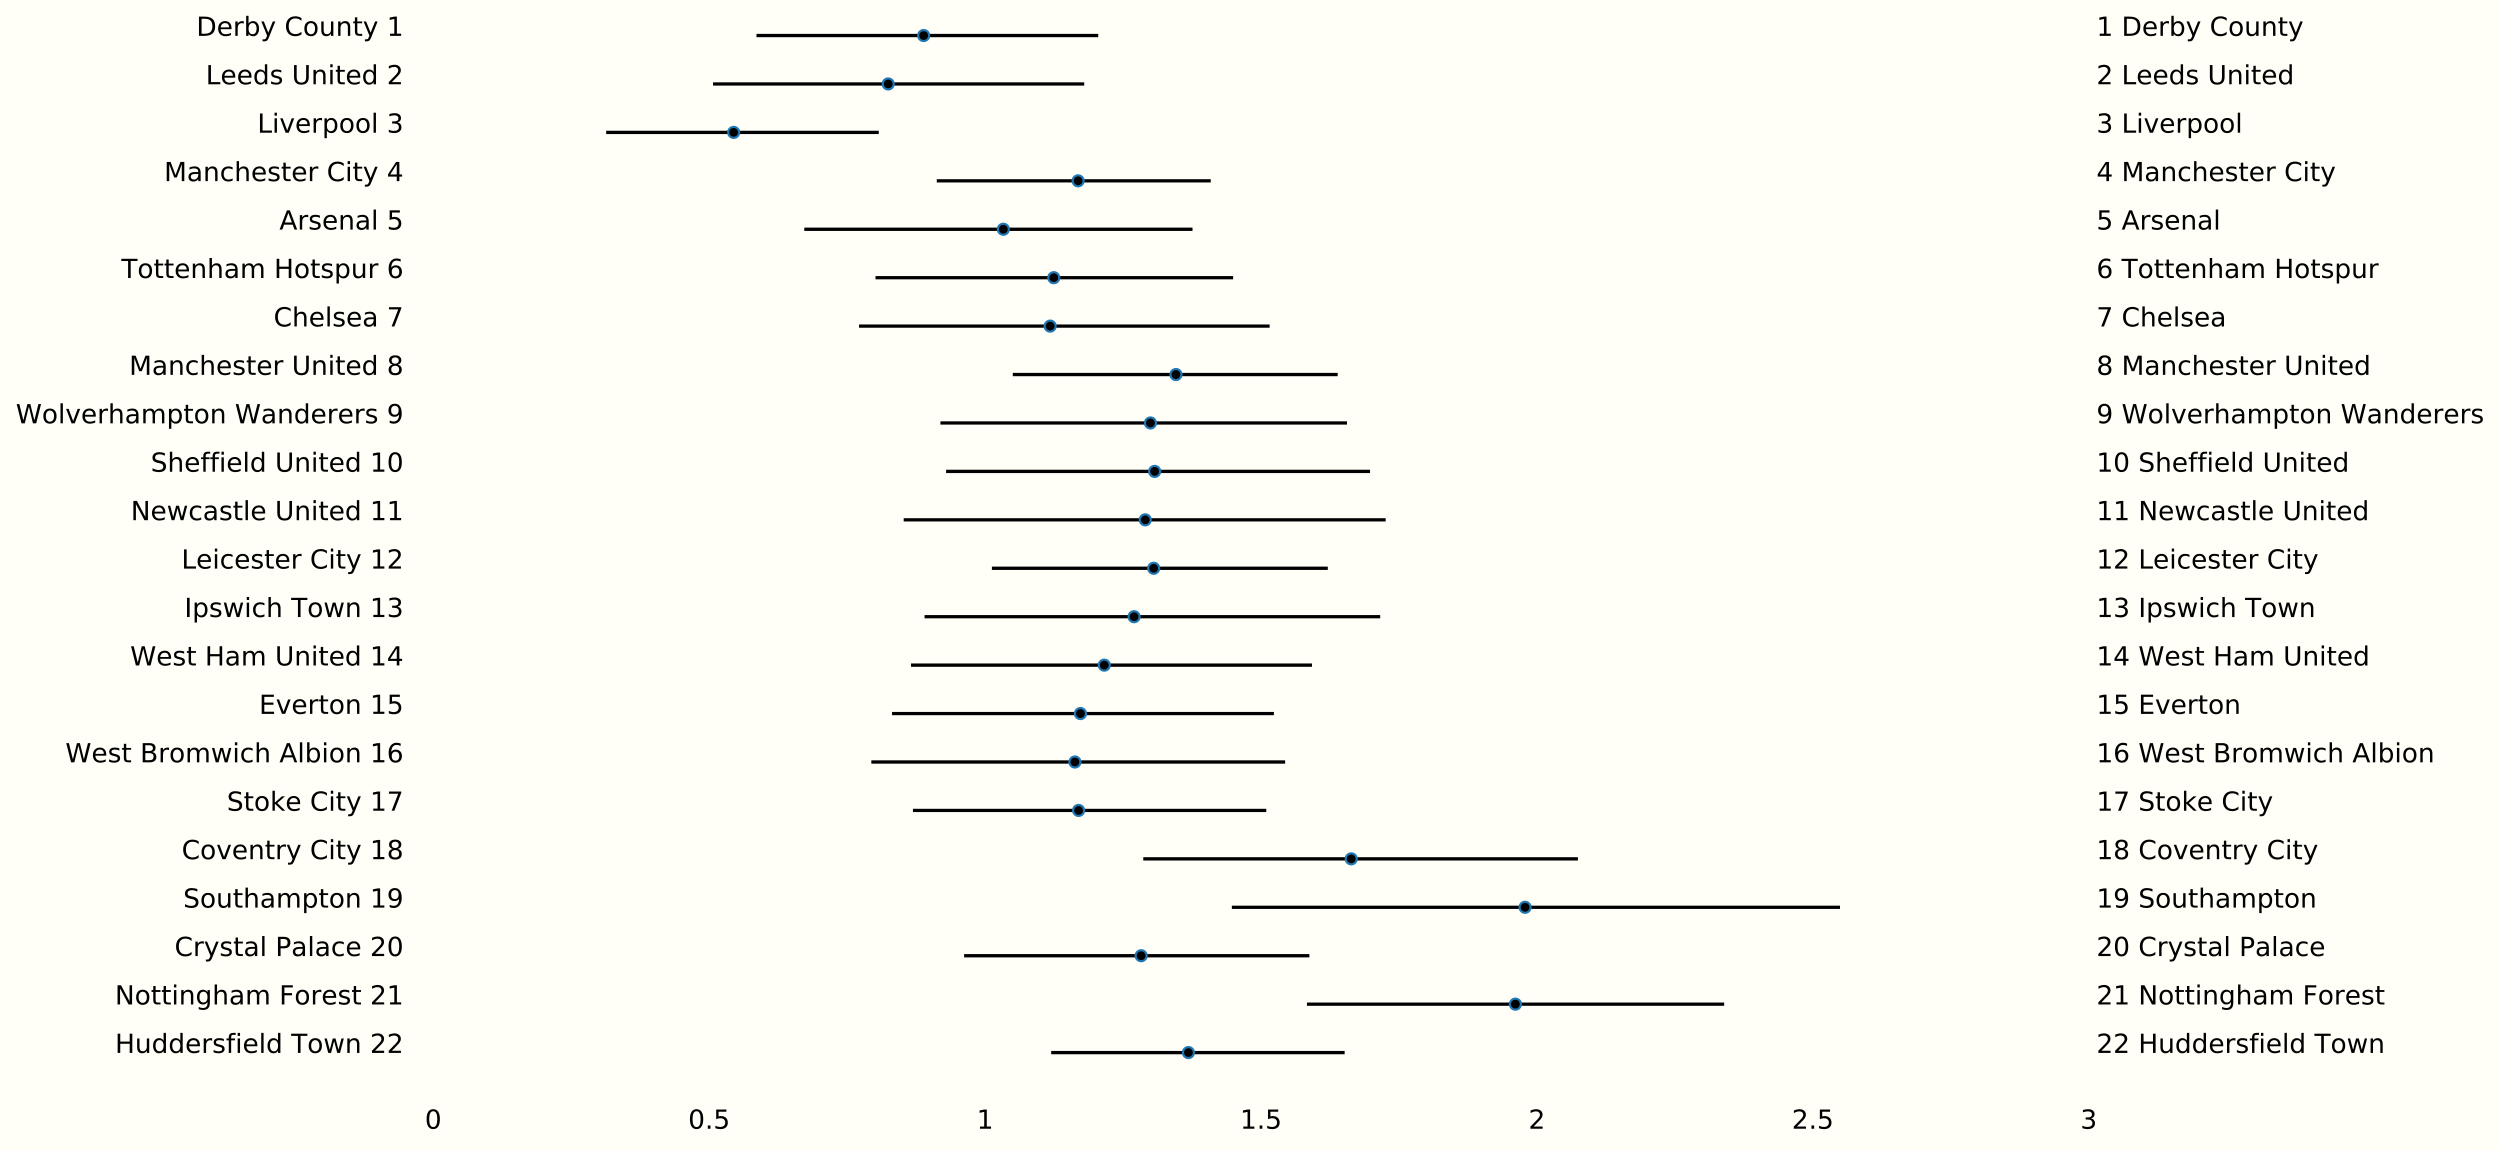 <?xml version="1.0" encoding="utf-8" standalone="no"?>
<!DOCTYPE svg PUBLIC "-//W3C//DTD SVG 1.1//EN"
  "http://www.w3.org/Graphics/SVG/1.1/DTD/svg11.dtd">
<!-- Created with matplotlib (https://matplotlib.org/) -->
<svg height="523.313pt" version="1.1" viewBox="0 0 1137.582 523.313" width="1137.582pt" xmlns="http://www.w3.org/2000/svg" xmlns:xlink="http://www.w3.org/1999/xlink">
 <defs>
  <style type="text/css">
*{stroke-linecap:butt;stroke-linejoin:round;}
  </style>
 </defs>
 <g id="figure_1">
  <g id="patch_1">
   <path d="M 0 523.313 
L 1137.582 523.313 
L 1137.582 -0 
L 0 -0 
z
" style="fill:#fffff8;"/>
  </g>
  <g id="axes_1">
   <g id="patch_2">
    <path d="M 197.141 500.999 
L 950.441 500.999 
L 950.441 11.759 
L 197.141 11.759 
z
" style="fill:#fffff8;"/>
   </g>
   <g id="matplotlib.axis_1">
    <g id="xtick_1">
     <g id="line2d_1"/>
     <g id="text_1">
      <!-- 0 -->
      <defs>
       <path d="M 31.781 66.406 
Q 24.172 66.406 20.328 58.906 
Q 16.5 51.422 16.5 36.375 
Q 16.5 21.391 20.328 13.891 
Q 24.172 6.391 31.781 6.391 
Q 39.453 6.391 43.281 13.891 
Q 47.125 21.391 47.125 36.375 
Q 47.125 51.422 43.281 58.906 
Q 39.453 66.406 31.781 66.406 
z
M 31.781 74.219 
Q 44.047 74.219 50.516 64.516 
Q 56.984 54.828 56.984 36.375 
Q 56.984 17.969 50.516 8.266 
Q 44.047 -1.422 31.781 -1.422 
Q 19.531 -1.422 13.062 8.266 
Q 6.594 17.969 6.594 36.375 
Q 6.594 54.828 13.062 64.516 
Q 19.531 74.219 31.781 74.219 
z
" id="DejaVuSans-48"/>
      </defs>
      <g transform="translate(193.324 513.617)scale(0.12 -0.12)">
       <use xlink:href="#DejaVuSans-48"/>
      </g>
     </g>
    </g>
    <g id="xtick_2">
     <g id="line2d_2"/>
     <g id="text_2">
      <!-- 0.5 -->
      <defs>
       <path d="M 10.688 12.406 
L 21 12.406 
L 21 0 
L 10.688 0 
z
" id="DejaVuSans-46"/>
       <path d="M 10.797 72.906 
L 49.516 72.906 
L 49.516 64.594 
L 19.828 64.594 
L 19.828 46.734 
Q 21.969 47.469 24.109 47.828 
Q 26.266 48.188 28.422 48.188 
Q 40.625 48.188 47.75 41.5 
Q 54.891 34.812 54.891 23.391 
Q 54.891 11.625 47.562 5.094 
Q 40.234 -1.422 26.906 -1.422 
Q 22.312 -1.422 17.547 -0.641 
Q 12.797 0.141 7.719 1.703 
L 7.719 11.625 
Q 12.109 9.234 16.797 8.062 
Q 21.484 6.891 26.703 6.891 
Q 35.156 6.891 40.078 11.328 
Q 45.016 15.766 45.016 23.391 
Q 45.016 31 40.078 35.438 
Q 35.156 39.891 26.703 39.891 
Q 22.75 39.891 18.812 39.016 
Q 14.891 38.141 10.797 36.281 
z
" id="DejaVuSans-53"/>
      </defs>
      <g transform="translate(313.149 513.617)scale(0.12 -0.12)">
       <use xlink:href="#DejaVuSans-48"/>
       <use x="63.623" xlink:href="#DejaVuSans-46"/>
       <use x="95.41" xlink:href="#DejaVuSans-53"/>
      </g>
     </g>
    </g>
    <g id="xtick_3">
     <g id="line2d_3"/>
     <g id="text_3">
      <!-- 1 -->
      <defs>
       <path d="M 12.406 8.297 
L 28.516 8.297 
L 28.516 63.922 
L 10.984 60.406 
L 10.984 69.391 
L 28.422 72.906 
L 38.281 72.906 
L 38.281 8.297 
L 54.391 8.297 
L 54.391 0 
L 12.406 0 
z
" id="DejaVuSans-49"/>
      </defs>
      <g transform="translate(444.424 513.617)scale(0.12 -0.12)">
       <use xlink:href="#DejaVuSans-49"/>
      </g>
     </g>
    </g>
    <g id="xtick_4">
     <g id="line2d_4"/>
     <g id="text_4">
      <!-- 1.5 -->
      <g transform="translate(564.249 513.617)scale(0.12 -0.12)">
       <use xlink:href="#DejaVuSans-49"/>
       <use x="63.623" xlink:href="#DejaVuSans-46"/>
       <use x="95.41" xlink:href="#DejaVuSans-53"/>
      </g>
     </g>
    </g>
    <g id="xtick_5">
     <g id="line2d_5"/>
     <g id="text_5">
      <!-- 2 -->
      <defs>
       <path d="M 19.188 8.297 
L 53.609 8.297 
L 53.609 0 
L 7.328 0 
L 7.328 8.297 
Q 12.938 14.109 22.625 23.891 
Q 32.328 33.688 34.812 36.531 
Q 39.547 41.844 41.422 45.531 
Q 43.312 49.219 43.312 52.781 
Q 43.312 58.594 39.234 62.25 
Q 35.156 65.922 28.609 65.922 
Q 23.969 65.922 18.812 64.312 
Q 13.672 62.703 7.812 59.422 
L 7.812 69.391 
Q 13.766 71.781 18.938 73 
Q 24.125 74.219 28.422 74.219 
Q 39.75 74.219 46.484 68.547 
Q 53.219 62.891 53.219 53.422 
Q 53.219 48.922 51.531 44.891 
Q 49.859 40.875 45.406 35.406 
Q 44.188 33.984 37.641 27.219 
Q 31.109 20.453 19.188 8.297 
z
" id="DejaVuSans-50"/>
      </defs>
      <g transform="translate(695.524 513.617)scale(0.12 -0.12)">
       <use xlink:href="#DejaVuSans-50"/>
      </g>
     </g>
    </g>
    <g id="xtick_6">
     <g id="line2d_6"/>
     <g id="text_6">
      <!-- 2.5 -->
      <g transform="translate(815.349 513.617)scale(0.12 -0.12)">
       <use xlink:href="#DejaVuSans-50"/>
       <use x="63.623" xlink:href="#DejaVuSans-46"/>
       <use x="95.41" xlink:href="#DejaVuSans-53"/>
      </g>
     </g>
    </g>
    <g id="xtick_7">
     <g id="line2d_7"/>
     <g id="text_7">
      <!-- 3 -->
      <defs>
       <path d="M 40.578 39.312 
Q 47.656 37.797 51.625 33 
Q 55.609 28.219 55.609 21.188 
Q 55.609 10.406 48.188 4.484 
Q 40.766 -1.422 27.094 -1.422 
Q 22.516 -1.422 17.656 -0.516 
Q 12.797 0.391 7.625 2.203 
L 7.625 11.719 
Q 11.719 9.328 16.594 8.109 
Q 21.484 6.891 26.812 6.891 
Q 36.078 6.891 40.938 10.547 
Q 45.797 14.203 45.797 21.188 
Q 45.797 27.641 41.281 31.266 
Q 36.766 34.906 28.719 34.906 
L 20.219 34.906 
L 20.219 43.016 
L 29.109 43.016 
Q 36.375 43.016 40.234 45.922 
Q 44.094 48.828 44.094 54.297 
Q 44.094 59.906 40.109 62.906 
Q 36.141 65.922 28.719 65.922 
Q 24.656 65.922 20.016 65.031 
Q 15.375 64.156 9.812 62.312 
L 9.812 71.094 
Q 15.438 72.656 20.344 73.438 
Q 25.25 74.219 29.594 74.219 
Q 40.828 74.219 47.359 69.109 
Q 53.906 64.016 53.906 55.328 
Q 53.906 49.266 50.438 45.094 
Q 46.969 40.922 40.578 39.312 
z
" id="DejaVuSans-51"/>
      </defs>
      <g transform="translate(946.624 513.617)scale(0.12 -0.12)">
       <use xlink:href="#DejaVuSans-51"/>
      </g>
     </g>
    </g>
   </g>
   <g id="matplotlib.axis_2">
    <g id="ytick_1">
     <g id="line2d_8"/>
     <g id="text_8">
      <!-- Huddersfield Town 22 -->
      <defs>
       <path d="M 9.812 72.906 
L 19.672 72.906 
L 19.672 43.016 
L 55.516 43.016 
L 55.516 72.906 
L 65.375 72.906 
L 65.375 0 
L 55.516 0 
L 55.516 34.719 
L 19.672 34.719 
L 19.672 0 
L 9.812 0 
z
" id="DejaVuSans-72"/>
       <path d="M 8.5 21.578 
L 8.5 54.688 
L 17.484 54.688 
L 17.484 21.922 
Q 17.484 14.156 20.5 10.266 
Q 23.531 6.391 29.594 6.391 
Q 36.859 6.391 41.078 11.031 
Q 45.312 15.672 45.312 23.688 
L 45.312 54.688 
L 54.297 54.688 
L 54.297 0 
L 45.312 0 
L 45.312 8.406 
Q 42.047 3.422 37.719 1 
Q 33.406 -1.422 27.688 -1.422 
Q 18.266 -1.422 13.375 4.438 
Q 8.5 10.297 8.5 21.578 
z
M 31.109 56 
z
" id="DejaVuSans-117"/>
       <path d="M 45.406 46.391 
L 45.406 75.984 
L 54.391 75.984 
L 54.391 0 
L 45.406 0 
L 45.406 8.203 
Q 42.578 3.328 38.25 0.953 
Q 33.938 -1.422 27.875 -1.422 
Q 17.969 -1.422 11.734 6.484 
Q 5.516 14.406 5.516 27.297 
Q 5.516 40.188 11.734 48.094 
Q 17.969 56 27.875 56 
Q 33.938 56 38.25 53.625 
Q 42.578 51.266 45.406 46.391 
z
M 14.797 27.297 
Q 14.797 17.391 18.875 11.75 
Q 22.953 6.109 30.078 6.109 
Q 37.203 6.109 41.297 11.75 
Q 45.406 17.391 45.406 27.297 
Q 45.406 37.203 41.297 42.844 
Q 37.203 48.484 30.078 48.484 
Q 22.953 48.484 18.875 42.844 
Q 14.797 37.203 14.797 27.297 
z
" id="DejaVuSans-100"/>
       <path d="M 56.203 29.594 
L 56.203 25.203 
L 14.891 25.203 
Q 15.484 15.922 20.484 11.062 
Q 25.484 6.203 34.422 6.203 
Q 39.594 6.203 44.453 7.469 
Q 49.312 8.734 54.109 11.281 
L 54.109 2.781 
Q 49.266 0.734 44.188 -0.344 
Q 39.109 -1.422 33.891 -1.422 
Q 20.797 -1.422 13.156 6.188 
Q 5.516 13.812 5.516 26.812 
Q 5.516 40.234 12.766 48.109 
Q 20.016 56 32.328 56 
Q 43.359 56 49.781 48.891 
Q 56.203 41.797 56.203 29.594 
z
M 47.219 32.234 
Q 47.125 39.594 43.094 43.984 
Q 39.062 48.391 32.422 48.391 
Q 24.906 48.391 20.391 44.141 
Q 15.875 39.891 15.188 32.172 
z
" id="DejaVuSans-101"/>
       <path d="M 41.109 46.297 
Q 39.594 47.172 37.812 47.578 
Q 36.031 48 33.891 48 
Q 26.266 48 22.188 43.047 
Q 18.109 38.094 18.109 28.812 
L 18.109 0 
L 9.078 0 
L 9.078 54.688 
L 18.109 54.688 
L 18.109 46.188 
Q 20.953 51.172 25.484 53.578 
Q 30.031 56 36.531 56 
Q 37.453 56 38.578 55.875 
Q 39.703 55.766 41.062 55.516 
z
" id="DejaVuSans-114"/>
       <path d="M 44.281 53.078 
L 44.281 44.578 
Q 40.484 46.531 36.375 47.5 
Q 32.281 48.484 27.875 48.484 
Q 21.188 48.484 17.844 46.438 
Q 14.5 44.391 14.5 40.281 
Q 14.5 37.156 16.891 35.375 
Q 19.281 33.594 26.516 31.984 
L 29.594 31.297 
Q 39.156 29.25 43.188 25.516 
Q 47.219 21.781 47.219 15.094 
Q 47.219 7.469 41.188 3.016 
Q 35.156 -1.422 24.609 -1.422 
Q 20.219 -1.422 15.453 -0.562 
Q 10.688 0.297 5.422 2 
L 5.422 11.281 
Q 10.406 8.688 15.234 7.391 
Q 20.062 6.109 24.812 6.109 
Q 31.156 6.109 34.562 8.281 
Q 37.984 10.453 37.984 14.406 
Q 37.984 18.062 35.516 20.016 
Q 33.062 21.969 24.703 23.781 
L 21.578 24.516 
Q 13.234 26.266 9.516 29.906 
Q 5.812 33.547 5.812 39.891 
Q 5.812 47.609 11.281 51.797 
Q 16.75 56 26.812 56 
Q 31.781 56 36.172 55.266 
Q 40.578 54.547 44.281 53.078 
z
" id="DejaVuSans-115"/>
       <path d="M 37.109 75.984 
L 37.109 68.5 
L 28.516 68.5 
Q 23.688 68.5 21.797 66.547 
Q 19.922 64.594 19.922 59.516 
L 19.922 54.688 
L 34.719 54.688 
L 34.719 47.703 
L 19.922 47.703 
L 19.922 0 
L 10.891 0 
L 10.891 47.703 
L 2.297 47.703 
L 2.297 54.688 
L 10.891 54.688 
L 10.891 58.5 
Q 10.891 67.625 15.141 71.797 
Q 19.391 75.984 28.609 75.984 
z
" id="DejaVuSans-102"/>
       <path d="M 9.422 54.688 
L 18.406 54.688 
L 18.406 0 
L 9.422 0 
z
M 9.422 75.984 
L 18.406 75.984 
L 18.406 64.594 
L 9.422 64.594 
z
" id="DejaVuSans-105"/>
       <path d="M 9.422 75.984 
L 18.406 75.984 
L 18.406 0 
L 9.422 0 
z
" id="DejaVuSans-108"/>
       <path id="DejaVuSans-32"/>
       <path d="M -0.297 72.906 
L 61.375 72.906 
L 61.375 64.594 
L 35.5 64.594 
L 35.5 0 
L 25.594 0 
L 25.594 64.594 
L -0.297 64.594 
z
" id="DejaVuSans-84"/>
       <path d="M 30.609 48.391 
Q 23.391 48.391 19.188 42.75 
Q 14.984 37.109 14.984 27.297 
Q 14.984 17.484 19.156 11.844 
Q 23.344 6.203 30.609 6.203 
Q 37.797 6.203 41.984 11.859 
Q 46.188 17.531 46.188 27.297 
Q 46.188 37.016 41.984 42.703 
Q 37.797 48.391 30.609 48.391 
z
M 30.609 56 
Q 42.328 56 49.016 48.375 
Q 55.719 40.766 55.719 27.297 
Q 55.719 13.875 49.016 6.219 
Q 42.328 -1.422 30.609 -1.422 
Q 18.844 -1.422 12.172 6.219 
Q 5.516 13.875 5.516 27.297 
Q 5.516 40.766 12.172 48.375 
Q 18.844 56 30.609 56 
z
" id="DejaVuSans-111"/>
       <path d="M 4.203 54.688 
L 13.188 54.688 
L 24.422 12.016 
L 35.594 54.688 
L 46.188 54.688 
L 57.422 12.016 
L 68.609 54.688 
L 77.594 54.688 
L 63.281 0 
L 52.688 0 
L 40.922 44.828 
L 29.109 0 
L 18.5 0 
z
" id="DejaVuSans-119"/>
       <path d="M 54.891 33.016 
L 54.891 0 
L 45.906 0 
L 45.906 32.719 
Q 45.906 40.484 42.875 44.328 
Q 39.844 48.188 33.797 48.188 
Q 26.516 48.188 22.312 43.547 
Q 18.109 38.922 18.109 30.906 
L 18.109 0 
L 9.078 0 
L 9.078 54.688 
L 18.109 54.688 
L 18.109 46.188 
Q 21.344 51.125 25.703 53.562 
Q 30.078 56 35.797 56 
Q 45.219 56 50.047 50.172 
Q 54.891 44.344 54.891 33.016 
z
" id="DejaVuSans-110"/>
      </defs>
      <g transform="translate(52.358 479.113)scale(0.12 -0.12)">
       <use xlink:href="#DejaVuSans-72"/>
       <use x="75.195" xlink:href="#DejaVuSans-117"/>
       <use x="138.574" xlink:href="#DejaVuSans-100"/>
       <use x="202.051" xlink:href="#DejaVuSans-100"/>
       <use x="265.527" xlink:href="#DejaVuSans-101"/>
       <use x="327.051" xlink:href="#DejaVuSans-114"/>
       <use x="368.164" xlink:href="#DejaVuSans-115"/>
       <use x="420.264" xlink:href="#DejaVuSans-102"/>
       <use x="455.469" xlink:href="#DejaVuSans-105"/>
       <use x="483.252" xlink:href="#DejaVuSans-101"/>
       <use x="544.775" xlink:href="#DejaVuSans-108"/>
       <use x="572.559" xlink:href="#DejaVuSans-100"/>
       <use x="636.035" xlink:href="#DejaVuSans-32"/>
       <use x="667.822" xlink:href="#DejaVuSans-84"/>
       <use x="728.641" xlink:href="#DejaVuSans-111"/>
       <use x="789.822" xlink:href="#DejaVuSans-119"/>
       <use x="871.609" xlink:href="#DejaVuSans-110"/>
       <use x="934.988" xlink:href="#DejaVuSans-32"/>
       <use x="966.775" xlink:href="#DejaVuSans-50"/>
       <use x="1030.398" xlink:href="#DejaVuSans-50"/>
      </g>
     </g>
    </g>
    <g id="ytick_2">
     <g id="line2d_9"/>
     <g id="text_9">
      <!-- Nottingham Forest 21 -->
      <defs>
       <path d="M 9.812 72.906 
L 23.094 72.906 
L 55.422 11.922 
L 55.422 72.906 
L 64.984 72.906 
L 64.984 0 
L 51.703 0 
L 19.391 60.984 
L 19.391 0 
L 9.812 0 
z
" id="DejaVuSans-78"/>
       <path d="M 18.312 70.219 
L 18.312 54.688 
L 36.812 54.688 
L 36.812 47.703 
L 18.312 47.703 
L 18.312 18.016 
Q 18.312 11.328 20.141 9.422 
Q 21.969 7.516 27.594 7.516 
L 36.812 7.516 
L 36.812 0 
L 27.594 0 
Q 17.188 0 13.234 3.875 
Q 9.281 7.766 9.281 18.016 
L 9.281 47.703 
L 2.688 47.703 
L 2.688 54.688 
L 9.281 54.688 
L 9.281 70.219 
z
" id="DejaVuSans-116"/>
       <path d="M 45.406 27.984 
Q 45.406 37.75 41.375 43.109 
Q 37.359 48.484 30.078 48.484 
Q 22.859 48.484 18.828 43.109 
Q 14.797 37.75 14.797 27.984 
Q 14.797 18.266 18.828 12.891 
Q 22.859 7.516 30.078 7.516 
Q 37.359 7.516 41.375 12.891 
Q 45.406 18.266 45.406 27.984 
z
M 54.391 6.781 
Q 54.391 -7.172 48.188 -13.984 
Q 42 -20.797 29.203 -20.797 
Q 24.469 -20.797 20.266 -20.094 
Q 16.062 -19.391 12.109 -17.922 
L 12.109 -9.188 
Q 16.062 -11.328 19.922 -12.344 
Q 23.781 -13.375 27.781 -13.375 
Q 36.625 -13.375 41.016 -8.766 
Q 45.406 -4.156 45.406 5.172 
L 45.406 9.625 
Q 42.625 4.781 38.281 2.391 
Q 33.938 0 27.875 0 
Q 17.828 0 11.672 7.656 
Q 5.516 15.328 5.516 27.984 
Q 5.516 40.672 11.672 48.328 
Q 17.828 56 27.875 56 
Q 33.938 56 38.281 53.609 
Q 42.625 51.219 45.406 46.391 
L 45.406 54.688 
L 54.391 54.688 
z
" id="DejaVuSans-103"/>
       <path d="M 54.891 33.016 
L 54.891 0 
L 45.906 0 
L 45.906 32.719 
Q 45.906 40.484 42.875 44.328 
Q 39.844 48.188 33.797 48.188 
Q 26.516 48.188 22.312 43.547 
Q 18.109 38.922 18.109 30.906 
L 18.109 0 
L 9.078 0 
L 9.078 75.984 
L 18.109 75.984 
L 18.109 46.188 
Q 21.344 51.125 25.703 53.562 
Q 30.078 56 35.797 56 
Q 45.219 56 50.047 50.172 
Q 54.891 44.344 54.891 33.016 
z
" id="DejaVuSans-104"/>
       <path d="M 34.281 27.484 
Q 23.391 27.484 19.188 25 
Q 14.984 22.516 14.984 16.5 
Q 14.984 11.719 18.141 8.906 
Q 21.297 6.109 26.703 6.109 
Q 34.188 6.109 38.703 11.406 
Q 43.219 16.703 43.219 25.484 
L 43.219 27.484 
z
M 52.203 31.203 
L 52.203 0 
L 43.219 0 
L 43.219 8.297 
Q 40.141 3.328 35.547 0.953 
Q 30.953 -1.422 24.312 -1.422 
Q 15.922 -1.422 10.953 3.297 
Q 6 8.016 6 15.922 
Q 6 25.141 12.172 29.828 
Q 18.359 34.516 30.609 34.516 
L 43.219 34.516 
L 43.219 35.406 
Q 43.219 41.609 39.141 45 
Q 35.062 48.391 27.688 48.391 
Q 23 48.391 18.547 47.266 
Q 14.109 46.141 10.016 43.891 
L 10.016 52.203 
Q 14.938 54.109 19.578 55.047 
Q 24.219 56 28.609 56 
Q 40.484 56 46.344 49.844 
Q 52.203 43.703 52.203 31.203 
z
" id="DejaVuSans-97"/>
       <path d="M 52 44.188 
Q 55.375 50.25 60.062 53.125 
Q 64.75 56 71.094 56 
Q 79.641 56 84.281 50.016 
Q 88.922 44.047 88.922 33.016 
L 88.922 0 
L 79.891 0 
L 79.891 32.719 
Q 79.891 40.578 77.094 44.375 
Q 74.312 48.188 68.609 48.188 
Q 61.625 48.188 57.562 43.547 
Q 53.516 38.922 53.516 30.906 
L 53.516 0 
L 44.484 0 
L 44.484 32.719 
Q 44.484 40.625 41.703 44.406 
Q 38.922 48.188 33.109 48.188 
Q 26.219 48.188 22.156 43.531 
Q 18.109 38.875 18.109 30.906 
L 18.109 0 
L 9.078 0 
L 9.078 54.688 
L 18.109 54.688 
L 18.109 46.188 
Q 21.188 51.219 25.484 53.609 
Q 29.781 56 35.688 56 
Q 41.656 56 45.828 52.969 
Q 50 49.953 52 44.188 
z
" id="DejaVuSans-109"/>
       <path d="M 9.812 72.906 
L 51.703 72.906 
L 51.703 64.594 
L 19.672 64.594 
L 19.672 43.109 
L 48.578 43.109 
L 48.578 34.812 
L 19.672 34.812 
L 19.672 0 
L 9.812 0 
z
" id="DejaVuSans-70"/>
      </defs>
      <g transform="translate(52.303 457.075)scale(0.12 -0.12)">
       <use xlink:href="#DejaVuSans-78"/>
       <use x="74.805" xlink:href="#DejaVuSans-111"/>
       <use x="135.986" xlink:href="#DejaVuSans-116"/>
       <use x="175.195" xlink:href="#DejaVuSans-116"/>
       <use x="214.404" xlink:href="#DejaVuSans-105"/>
       <use x="242.188" xlink:href="#DejaVuSans-110"/>
       <use x="305.566" xlink:href="#DejaVuSans-103"/>
       <use x="369.043" xlink:href="#DejaVuSans-104"/>
       <use x="432.422" xlink:href="#DejaVuSans-97"/>
       <use x="493.701" xlink:href="#DejaVuSans-109"/>
       <use x="591.113" xlink:href="#DejaVuSans-32"/>
       <use x="622.9" xlink:href="#DejaVuSans-70"/>
       <use x="680.373" xlink:href="#DejaVuSans-111"/>
       <use x="741.555" xlink:href="#DejaVuSans-114"/>
       <use x="782.637" xlink:href="#DejaVuSans-101"/>
       <use x="844.16" xlink:href="#DejaVuSans-115"/>
       <use x="896.26" xlink:href="#DejaVuSans-116"/>
       <use x="935.469" xlink:href="#DejaVuSans-32"/>
       <use x="967.256" xlink:href="#DejaVuSans-50"/>
       <use x="1030.879" xlink:href="#DejaVuSans-49"/>
      </g>
     </g>
    </g>
    <g id="ytick_3">
     <g id="line2d_10"/>
     <g id="text_10">
      <!-- Crystal Palace 20 -->
      <defs>
       <path d="M 64.406 67.281 
L 64.406 56.891 
Q 59.422 61.531 53.781 63.812 
Q 48.141 66.109 41.797 66.109 
Q 29.297 66.109 22.656 58.469 
Q 16.016 50.828 16.016 36.375 
Q 16.016 21.969 22.656 14.328 
Q 29.297 6.688 41.797 6.688 
Q 48.141 6.688 53.781 8.984 
Q 59.422 11.281 64.406 15.922 
L 64.406 5.609 
Q 59.234 2.094 53.438 0.328 
Q 47.656 -1.422 41.219 -1.422 
Q 24.656 -1.422 15.125 8.703 
Q 5.609 18.844 5.609 36.375 
Q 5.609 53.953 15.125 64.078 
Q 24.656 74.219 41.219 74.219 
Q 47.75 74.219 53.531 72.484 
Q 59.328 70.75 64.406 67.281 
z
" id="DejaVuSans-67"/>
       <path d="M 32.172 -5.078 
Q 28.375 -14.844 24.75 -17.812 
Q 21.141 -20.797 15.094 -20.797 
L 7.906 -20.797 
L 7.906 -13.281 
L 13.188 -13.281 
Q 16.891 -13.281 18.938 -11.516 
Q 21 -9.766 23.484 -3.219 
L 25.094 0.875 
L 2.984 54.688 
L 12.5 54.688 
L 29.594 11.922 
L 46.688 54.688 
L 56.203 54.688 
z
" id="DejaVuSans-121"/>
       <path d="M 19.672 64.797 
L 19.672 37.406 
L 32.078 37.406 
Q 38.969 37.406 42.719 40.969 
Q 46.484 44.531 46.484 51.125 
Q 46.484 57.672 42.719 61.234 
Q 38.969 64.797 32.078 64.797 
z
M 9.812 72.906 
L 32.078 72.906 
Q 44.344 72.906 50.609 67.359 
Q 56.891 61.812 56.891 51.125 
Q 56.891 40.328 50.609 34.812 
Q 44.344 29.297 32.078 29.297 
L 19.672 29.297 
L 19.672 0 
L 9.812 0 
z
" id="DejaVuSans-80"/>
       <path d="M 48.781 52.594 
L 48.781 44.188 
Q 44.969 46.297 41.141 47.344 
Q 37.312 48.391 33.406 48.391 
Q 24.656 48.391 19.812 42.844 
Q 14.984 37.312 14.984 27.297 
Q 14.984 17.281 19.812 11.734 
Q 24.656 6.203 33.406 6.203 
Q 37.312 6.203 41.141 7.25 
Q 44.969 8.297 48.781 10.406 
L 48.781 2.094 
Q 45.016 0.344 40.984 -0.531 
Q 36.969 -1.422 32.422 -1.422 
Q 20.062 -1.422 12.781 6.344 
Q 5.516 14.109 5.516 27.297 
Q 5.516 40.672 12.859 48.328 
Q 20.219 56 33.016 56 
Q 37.156 56 41.109 55.141 
Q 45.062 54.297 48.781 52.594 
z
" id="DejaVuSans-99"/>
      </defs>
      <g transform="translate(79.434 435.037)scale(0.12 -0.12)">
       <use xlink:href="#DejaVuSans-67"/>
       <use x="69.824" xlink:href="#DejaVuSans-114"/>
       <use x="110.938" xlink:href="#DejaVuSans-121"/>
       <use x="170.117" xlink:href="#DejaVuSans-115"/>
       <use x="222.217" xlink:href="#DejaVuSans-116"/>
       <use x="261.426" xlink:href="#DejaVuSans-97"/>
       <use x="322.705" xlink:href="#DejaVuSans-108"/>
       <use x="350.488" xlink:href="#DejaVuSans-32"/>
       <use x="382.275" xlink:href="#DejaVuSans-80"/>
       <use x="442.516" xlink:href="#DejaVuSans-97"/>
       <use x="503.795" xlink:href="#DejaVuSans-108"/>
       <use x="531.578" xlink:href="#DejaVuSans-97"/>
       <use x="592.857" xlink:href="#DejaVuSans-99"/>
       <use x="647.838" xlink:href="#DejaVuSans-101"/>
       <use x="709.361" xlink:href="#DejaVuSans-32"/>
       <use x="741.148" xlink:href="#DejaVuSans-50"/>
       <use x="804.771" xlink:href="#DejaVuSans-48"/>
      </g>
     </g>
    </g>
    <g id="ytick_4">
     <g id="line2d_11"/>
     <g id="text_11">
      <!-- Southampton 19 -->
      <defs>
       <path d="M 53.516 70.516 
L 53.516 60.891 
Q 47.906 63.578 42.922 64.891 
Q 37.938 66.219 33.297 66.219 
Q 25.25 66.219 20.875 63.094 
Q 16.5 59.969 16.5 54.203 
Q 16.5 49.359 19.406 46.891 
Q 22.312 44.438 30.422 42.922 
L 36.375 41.703 
Q 47.406 39.594 52.656 34.297 
Q 57.906 29 57.906 20.125 
Q 57.906 9.516 50.797 4.047 
Q 43.703 -1.422 29.984 -1.422 
Q 24.812 -1.422 18.969 -0.25 
Q 13.141 0.922 6.891 3.219 
L 6.891 13.375 
Q 12.891 10.016 18.656 8.297 
Q 24.422 6.594 29.984 6.594 
Q 38.422 6.594 43.016 9.906 
Q 47.609 13.234 47.609 19.391 
Q 47.609 24.75 44.312 27.781 
Q 41.016 30.812 33.5 32.328 
L 27.484 33.5 
Q 16.453 35.688 11.516 40.375 
Q 6.594 45.062 6.594 53.422 
Q 6.594 63.094 13.406 68.656 
Q 20.219 74.219 32.172 74.219 
Q 37.312 74.219 42.625 73.281 
Q 47.953 72.359 53.516 70.516 
z
" id="DejaVuSans-83"/>
       <path d="M 18.109 8.203 
L 18.109 -20.797 
L 9.078 -20.797 
L 9.078 54.688 
L 18.109 54.688 
L 18.109 46.391 
Q 20.953 51.266 25.266 53.625 
Q 29.594 56 35.594 56 
Q 45.562 56 51.781 48.094 
Q 58.016 40.188 58.016 27.297 
Q 58.016 14.406 51.781 6.484 
Q 45.562 -1.422 35.594 -1.422 
Q 29.594 -1.422 25.266 0.953 
Q 20.953 3.328 18.109 8.203 
z
M 48.688 27.297 
Q 48.688 37.203 44.609 42.844 
Q 40.531 48.484 33.406 48.484 
Q 26.266 48.484 22.188 42.844 
Q 18.109 37.203 18.109 27.297 
Q 18.109 17.391 22.188 11.75 
Q 26.266 6.109 33.406 6.109 
Q 40.531 6.109 44.609 11.75 
Q 48.688 17.391 48.688 27.297 
z
" id="DejaVuSans-112"/>
       <path d="M 10.984 1.516 
L 10.984 10.5 
Q 14.703 8.734 18.5 7.812 
Q 22.312 6.891 25.984 6.891 
Q 35.75 6.891 40.891 13.453 
Q 46.047 20.016 46.781 33.406 
Q 43.953 29.203 39.594 26.953 
Q 35.25 24.703 29.984 24.703 
Q 19.047 24.703 12.672 31.312 
Q 6.297 37.938 6.297 49.422 
Q 6.297 60.641 12.938 67.422 
Q 19.578 74.219 30.609 74.219 
Q 43.266 74.219 49.922 64.516 
Q 56.594 54.828 56.594 36.375 
Q 56.594 19.141 48.406 8.859 
Q 40.234 -1.422 26.422 -1.422 
Q 22.703 -1.422 18.891 -0.688 
Q 15.094 0.047 10.984 1.516 
z
M 30.609 32.422 
Q 37.25 32.422 41.125 36.953 
Q 45.016 41.5 45.016 49.422 
Q 45.016 57.281 41.125 61.844 
Q 37.25 66.406 30.609 66.406 
Q 23.969 66.406 20.094 61.844 
Q 16.219 57.281 16.219 49.422 
Q 16.219 41.5 20.094 36.953 
Q 23.969 32.422 30.609 32.422 
z
" id="DejaVuSans-57"/>
      </defs>
      <g transform="translate(83.37 412.999)scale(0.12 -0.12)">
       <use xlink:href="#DejaVuSans-83"/>
       <use x="63.477" xlink:href="#DejaVuSans-111"/>
       <use x="124.658" xlink:href="#DejaVuSans-117"/>
       <use x="188.037" xlink:href="#DejaVuSans-116"/>
       <use x="227.246" xlink:href="#DejaVuSans-104"/>
       <use x="290.625" xlink:href="#DejaVuSans-97"/>
       <use x="351.904" xlink:href="#DejaVuSans-109"/>
       <use x="449.316" xlink:href="#DejaVuSans-112"/>
       <use x="512.793" xlink:href="#DejaVuSans-116"/>
       <use x="552.002" xlink:href="#DejaVuSans-111"/>
       <use x="613.184" xlink:href="#DejaVuSans-110"/>
       <use x="676.562" xlink:href="#DejaVuSans-32"/>
       <use x="708.35" xlink:href="#DejaVuSans-49"/>
       <use x="771.973" xlink:href="#DejaVuSans-57"/>
      </g>
     </g>
    </g>
    <g id="ytick_5">
     <g id="line2d_12"/>
     <g id="text_12">
      <!-- Coventry City 18 -->
      <defs>
       <path d="M 2.984 54.688 
L 12.5 54.688 
L 29.594 8.797 
L 46.688 54.688 
L 56.203 54.688 
L 35.688 0 
L 23.484 0 
z
" id="DejaVuSans-118"/>
       <path d="M 31.781 34.625 
Q 24.75 34.625 20.719 30.859 
Q 16.703 27.094 16.703 20.516 
Q 16.703 13.922 20.719 10.156 
Q 24.75 6.391 31.781 6.391 
Q 38.812 6.391 42.859 10.172 
Q 46.922 13.969 46.922 20.516 
Q 46.922 27.094 42.891 30.859 
Q 38.875 34.625 31.781 34.625 
z
M 21.922 38.812 
Q 15.578 40.375 12.031 44.719 
Q 8.5 49.078 8.5 55.328 
Q 8.5 64.062 14.719 69.141 
Q 20.953 74.219 31.781 74.219 
Q 42.672 74.219 48.875 69.141 
Q 55.078 64.062 55.078 55.328 
Q 55.078 49.078 51.531 44.719 
Q 48 40.375 41.703 38.812 
Q 48.828 37.156 52.797 32.312 
Q 56.781 27.484 56.781 20.516 
Q 56.781 9.906 50.312 4.234 
Q 43.844 -1.422 31.781 -1.422 
Q 19.734 -1.422 13.25 4.234 
Q 6.781 9.906 6.781 20.516 
Q 6.781 27.484 10.781 32.312 
Q 14.797 37.156 21.922 38.812 
z
M 18.312 54.391 
Q 18.312 48.734 21.844 45.562 
Q 25.391 42.391 31.781 42.391 
Q 38.141 42.391 41.719 45.562 
Q 45.312 48.734 45.312 54.391 
Q 45.312 60.062 41.719 63.234 
Q 38.141 66.406 31.781 66.406 
Q 25.391 66.406 21.844 63.234 
Q 18.312 60.062 18.312 54.391 
z
" id="DejaVuSans-56"/>
      </defs>
      <g transform="translate(82.671 390.961)scale(0.12 -0.12)">
       <use xlink:href="#DejaVuSans-67"/>
       <use x="69.824" xlink:href="#DejaVuSans-111"/>
       <use x="131.006" xlink:href="#DejaVuSans-118"/>
       <use x="190.186" xlink:href="#DejaVuSans-101"/>
       <use x="251.709" xlink:href="#DejaVuSans-110"/>
       <use x="315.088" xlink:href="#DejaVuSans-116"/>
       <use x="354.297" xlink:href="#DejaVuSans-114"/>
       <use x="395.41" xlink:href="#DejaVuSans-121"/>
       <use x="454.59" xlink:href="#DejaVuSans-32"/>
       <use x="486.377" xlink:href="#DejaVuSans-67"/>
       <use x="556.201" xlink:href="#DejaVuSans-105"/>
       <use x="583.984" xlink:href="#DejaVuSans-116"/>
       <use x="623.193" xlink:href="#DejaVuSans-121"/>
       <use x="682.373" xlink:href="#DejaVuSans-32"/>
       <use x="714.16" xlink:href="#DejaVuSans-49"/>
       <use x="777.783" xlink:href="#DejaVuSans-56"/>
      </g>
     </g>
    </g>
    <g id="ytick_6">
     <g id="line2d_13"/>
     <g id="text_13">
      <!-- Stoke City 17 -->
      <defs>
       <path d="M 9.078 75.984 
L 18.109 75.984 
L 18.109 31.109 
L 44.922 54.688 
L 56.391 54.688 
L 27.391 29.109 
L 57.625 0 
L 45.906 0 
L 18.109 26.703 
L 18.109 0 
L 9.078 0 
z
" id="DejaVuSans-107"/>
       <path d="M 8.203 72.906 
L 55.078 72.906 
L 55.078 68.703 
L 28.609 0 
L 18.312 0 
L 43.219 64.594 
L 8.203 64.594 
z
" id="DejaVuSans-55"/>
      </defs>
      <g transform="translate(103.232 368.924)scale(0.12 -0.12)">
       <use xlink:href="#DejaVuSans-83"/>
       <use x="63.477" xlink:href="#DejaVuSans-116"/>
       <use x="102.686" xlink:href="#DejaVuSans-111"/>
       <use x="163.867" xlink:href="#DejaVuSans-107"/>
       <use x="221.73" xlink:href="#DejaVuSans-101"/>
       <use x="283.254" xlink:href="#DejaVuSans-32"/>
       <use x="315.041" xlink:href="#DejaVuSans-67"/>
       <use x="384.865" xlink:href="#DejaVuSans-105"/>
       <use x="412.648" xlink:href="#DejaVuSans-116"/>
       <use x="451.857" xlink:href="#DejaVuSans-121"/>
       <use x="511.037" xlink:href="#DejaVuSans-32"/>
       <use x="542.824" xlink:href="#DejaVuSans-49"/>
       <use x="606.447" xlink:href="#DejaVuSans-55"/>
      </g>
     </g>
    </g>
    <g id="ytick_7">
     <g id="line2d_14"/>
     <g id="text_14">
      <!-- West Bromwich Albion 16 -->
      <defs>
       <path d="M 3.328 72.906 
L 13.281 72.906 
L 28.609 11.281 
L 43.891 72.906 
L 54.984 72.906 
L 70.312 11.281 
L 85.594 72.906 
L 95.609 72.906 
L 77.297 0 
L 64.891 0 
L 49.516 63.281 
L 33.984 0 
L 21.578 0 
z
" id="DejaVuSans-87"/>
       <path d="M 19.672 34.812 
L 19.672 8.109 
L 35.5 8.109 
Q 43.453 8.109 47.281 11.406 
Q 51.125 14.703 51.125 21.484 
Q 51.125 28.328 47.281 31.562 
Q 43.453 34.812 35.5 34.812 
z
M 19.672 64.797 
L 19.672 42.828 
L 34.281 42.828 
Q 41.5 42.828 45.031 45.531 
Q 48.578 48.25 48.578 53.812 
Q 48.578 59.328 45.031 62.062 
Q 41.5 64.797 34.281 64.797 
z
M 9.812 72.906 
L 35.016 72.906 
Q 46.297 72.906 52.391 68.219 
Q 58.5 63.531 58.5 54.891 
Q 58.5 48.188 55.375 44.234 
Q 52.25 40.281 46.188 39.312 
Q 53.469 37.75 57.5 32.781 
Q 61.531 27.828 61.531 20.406 
Q 61.531 10.641 54.891 5.312 
Q 48.25 0 35.984 0 
L 9.812 0 
z
" id="DejaVuSans-66"/>
       <path d="M 34.188 63.188 
L 20.797 26.906 
L 47.609 26.906 
z
M 28.609 72.906 
L 39.797 72.906 
L 67.578 0 
L 57.328 0 
L 50.688 18.703 
L 17.828 18.703 
L 11.188 0 
L 0.781 0 
z
" id="DejaVuSans-65"/>
       <path d="M 48.688 27.297 
Q 48.688 37.203 44.609 42.844 
Q 40.531 48.484 33.406 48.484 
Q 26.266 48.484 22.188 42.844 
Q 18.109 37.203 18.109 27.297 
Q 18.109 17.391 22.188 11.75 
Q 26.266 6.109 33.406 6.109 
Q 40.531 6.109 44.609 11.75 
Q 48.688 17.391 48.688 27.297 
z
M 18.109 46.391 
Q 20.953 51.266 25.266 53.625 
Q 29.594 56 35.594 56 
Q 45.562 56 51.781 48.094 
Q 58.016 40.188 58.016 27.297 
Q 58.016 14.406 51.781 6.484 
Q 45.562 -1.422 35.594 -1.422 
Q 29.594 -1.422 25.266 0.953 
Q 20.953 3.328 18.109 8.203 
L 18.109 0 
L 9.078 0 
L 9.078 75.984 
L 18.109 75.984 
z
" id="DejaVuSans-98"/>
       <path d="M 33.016 40.375 
Q 26.375 40.375 22.484 35.828 
Q 18.609 31.297 18.609 23.391 
Q 18.609 15.531 22.484 10.953 
Q 26.375 6.391 33.016 6.391 
Q 39.656 6.391 43.531 10.953 
Q 47.406 15.531 47.406 23.391 
Q 47.406 31.297 43.531 35.828 
Q 39.656 40.375 33.016 40.375 
z
M 52.594 71.297 
L 52.594 62.312 
Q 48.875 64.062 45.094 64.984 
Q 41.312 65.922 37.594 65.922 
Q 27.828 65.922 22.672 59.328 
Q 17.531 52.734 16.797 39.406 
Q 19.672 43.656 24.016 45.922 
Q 28.375 48.188 33.594 48.188 
Q 44.578 48.188 50.953 41.516 
Q 57.328 34.859 57.328 23.391 
Q 57.328 12.156 50.688 5.359 
Q 44.047 -1.422 33.016 -1.422 
Q 20.359 -1.422 13.672 8.266 
Q 6.984 17.969 6.984 36.375 
Q 6.984 53.656 15.188 63.938 
Q 23.391 74.219 37.203 74.219 
Q 40.922 74.219 44.703 73.484 
Q 48.484 72.75 52.594 71.297 
z
" id="DejaVuSans-54"/>
      </defs>
      <g transform="translate(29.749 346.886)scale(0.12 -0.12)">
       <use xlink:href="#DejaVuSans-87"/>
       <use x="98.799" xlink:href="#DejaVuSans-101"/>
       <use x="160.322" xlink:href="#DejaVuSans-115"/>
       <use x="212.422" xlink:href="#DejaVuSans-116"/>
       <use x="251.631" xlink:href="#DejaVuSans-32"/>
       <use x="283.418" xlink:href="#DejaVuSans-66"/>
       <use x="352.021" xlink:href="#DejaVuSans-114"/>
       <use x="393.104" xlink:href="#DejaVuSans-111"/>
       <use x="454.285" xlink:href="#DejaVuSans-109"/>
       <use x="551.697" xlink:href="#DejaVuSans-119"/>
       <use x="633.484" xlink:href="#DejaVuSans-105"/>
       <use x="661.268" xlink:href="#DejaVuSans-99"/>
       <use x="716.248" xlink:href="#DejaVuSans-104"/>
       <use x="779.627" xlink:href="#DejaVuSans-32"/>
       <use x="811.414" xlink:href="#DejaVuSans-65"/>
       <use x="879.822" xlink:href="#DejaVuSans-108"/>
       <use x="907.605" xlink:href="#DejaVuSans-98"/>
       <use x="971.082" xlink:href="#DejaVuSans-105"/>
       <use x="998.865" xlink:href="#DejaVuSans-111"/>
       <use x="1060.047" xlink:href="#DejaVuSans-110"/>
       <use x="1123.426" xlink:href="#DejaVuSans-32"/>
       <use x="1155.213" xlink:href="#DejaVuSans-49"/>
       <use x="1218.836" xlink:href="#DejaVuSans-54"/>
      </g>
     </g>
    </g>
    <g id="ytick_8">
     <g id="line2d_15"/>
     <g id="text_15">
      <!-- Everton 15 -->
      <defs>
       <path d="M 9.812 72.906 
L 55.906 72.906 
L 55.906 64.594 
L 19.672 64.594 
L 19.672 43.016 
L 54.391 43.016 
L 54.391 34.719 
L 19.672 34.719 
L 19.672 8.297 
L 56.781 8.297 
L 56.781 0 
L 9.812 0 
z
" id="DejaVuSans-69"/>
      </defs>
      <g transform="translate(117.904 324.848)scale(0.12 -0.12)">
       <use xlink:href="#DejaVuSans-69"/>
       <use x="63.184" xlink:href="#DejaVuSans-118"/>
       <use x="122.363" xlink:href="#DejaVuSans-101"/>
       <use x="183.887" xlink:href="#DejaVuSans-114"/>
       <use x="225" xlink:href="#DejaVuSans-116"/>
       <use x="264.209" xlink:href="#DejaVuSans-111"/>
       <use x="325.391" xlink:href="#DejaVuSans-110"/>
       <use x="388.77" xlink:href="#DejaVuSans-32"/>
       <use x="420.557" xlink:href="#DejaVuSans-49"/>
       <use x="484.18" xlink:href="#DejaVuSans-53"/>
      </g>
     </g>
    </g>
    <g id="ytick_9">
     <g id="line2d_16"/>
     <g id="text_16">
      <!-- West Ham United 14 -->
      <defs>
       <path d="M 8.688 72.906 
L 18.609 72.906 
L 18.609 28.609 
Q 18.609 16.891 22.844 11.734 
Q 27.094 6.594 36.625 6.594 
Q 46.094 6.594 50.344 11.734 
Q 54.594 16.891 54.594 28.609 
L 54.594 72.906 
L 64.5 72.906 
L 64.5 27.391 
Q 64.5 13.141 57.438 5.859 
Q 50.391 -1.422 36.625 -1.422 
Q 22.797 -1.422 15.734 5.859 
Q 8.688 13.141 8.688 27.391 
z
" id="DejaVuSans-85"/>
       <path d="M 37.797 64.312 
L 12.891 25.391 
L 37.797 25.391 
z
M 35.203 72.906 
L 47.609 72.906 
L 47.609 25.391 
L 58.016 25.391 
L 58.016 17.188 
L 47.609 17.188 
L 47.609 0 
L 37.797 0 
L 37.797 17.188 
L 4.891 17.188 
L 4.891 26.703 
z
" id="DejaVuSans-52"/>
      </defs>
      <g transform="translate(59.241 302.81)scale(0.12 -0.12)">
       <use xlink:href="#DejaVuSans-87"/>
       <use x="98.799" xlink:href="#DejaVuSans-101"/>
       <use x="160.322" xlink:href="#DejaVuSans-115"/>
       <use x="212.422" xlink:href="#DejaVuSans-116"/>
       <use x="251.631" xlink:href="#DejaVuSans-32"/>
       <use x="283.418" xlink:href="#DejaVuSans-72"/>
       <use x="358.613" xlink:href="#DejaVuSans-97"/>
       <use x="419.893" xlink:href="#DejaVuSans-109"/>
       <use x="517.305" xlink:href="#DejaVuSans-32"/>
       <use x="549.092" xlink:href="#DejaVuSans-85"/>
       <use x="622.285" xlink:href="#DejaVuSans-110"/>
       <use x="685.664" xlink:href="#DejaVuSans-105"/>
       <use x="713.447" xlink:href="#DejaVuSans-116"/>
       <use x="752.656" xlink:href="#DejaVuSans-101"/>
       <use x="814.18" xlink:href="#DejaVuSans-100"/>
       <use x="877.656" xlink:href="#DejaVuSans-32"/>
       <use x="909.443" xlink:href="#DejaVuSans-49"/>
       <use x="973.066" xlink:href="#DejaVuSans-52"/>
      </g>
     </g>
    </g>
    <g id="ytick_10">
     <g id="line2d_17"/>
     <g id="text_17">
      <!-- Ipswich Town 13 -->
      <defs>
       <path d="M 9.812 72.906 
L 19.672 72.906 
L 19.672 0 
L 9.812 0 
z
" id="DejaVuSans-73"/>
      </defs>
      <g transform="translate(83.925 280.772)scale(0.12 -0.12)">
       <use xlink:href="#DejaVuSans-73"/>
       <use x="29.492" xlink:href="#DejaVuSans-112"/>
       <use x="92.969" xlink:href="#DejaVuSans-115"/>
       <use x="145.068" xlink:href="#DejaVuSans-119"/>
       <use x="226.855" xlink:href="#DejaVuSans-105"/>
       <use x="254.639" xlink:href="#DejaVuSans-99"/>
       <use x="309.619" xlink:href="#DejaVuSans-104"/>
       <use x="372.998" xlink:href="#DejaVuSans-32"/>
       <use x="404.785" xlink:href="#DejaVuSans-84"/>
       <use x="465.604" xlink:href="#DejaVuSans-111"/>
       <use x="526.785" xlink:href="#DejaVuSans-119"/>
       <use x="608.572" xlink:href="#DejaVuSans-110"/>
       <use x="671.951" xlink:href="#DejaVuSans-32"/>
       <use x="703.738" xlink:href="#DejaVuSans-49"/>
       <use x="767.361" xlink:href="#DejaVuSans-51"/>
      </g>
     </g>
    </g>
    <g id="ytick_11">
     <g id="line2d_18"/>
     <g id="text_18">
      <!-- Leicester City 12 -->
      <defs>
       <path d="M 9.812 72.906 
L 19.672 72.906 
L 19.672 8.297 
L 55.172 8.297 
L 55.172 0 
L 9.812 0 
z
" id="DejaVuSans-76"/>
      </defs>
      <g transform="translate(82.567 258.734)scale(0.12 -0.12)">
       <use xlink:href="#DejaVuSans-76"/>
       <use x="55.697" xlink:href="#DejaVuSans-101"/>
       <use x="117.221" xlink:href="#DejaVuSans-105"/>
       <use x="145.004" xlink:href="#DejaVuSans-99"/>
       <use x="199.984" xlink:href="#DejaVuSans-101"/>
       <use x="261.508" xlink:href="#DejaVuSans-115"/>
       <use x="313.607" xlink:href="#DejaVuSans-116"/>
       <use x="352.816" xlink:href="#DejaVuSans-101"/>
       <use x="414.34" xlink:href="#DejaVuSans-114"/>
       <use x="455.453" xlink:href="#DejaVuSans-32"/>
       <use x="487.24" xlink:href="#DejaVuSans-67"/>
       <use x="557.064" xlink:href="#DejaVuSans-105"/>
       <use x="584.848" xlink:href="#DejaVuSans-116"/>
       <use x="624.057" xlink:href="#DejaVuSans-121"/>
       <use x="683.236" xlink:href="#DejaVuSans-32"/>
       <use x="715.023" xlink:href="#DejaVuSans-49"/>
       <use x="778.646" xlink:href="#DejaVuSans-50"/>
      </g>
     </g>
    </g>
    <g id="ytick_12">
     <g id="line2d_19"/>
     <g id="text_19">
      <!-- Newcastle United 11 -->
      <g transform="translate(59.516 236.697)scale(0.12 -0.12)">
       <use xlink:href="#DejaVuSans-78"/>
       <use x="74.805" xlink:href="#DejaVuSans-101"/>
       <use x="136.328" xlink:href="#DejaVuSans-119"/>
       <use x="218.115" xlink:href="#DejaVuSans-99"/>
       <use x="273.096" xlink:href="#DejaVuSans-97"/>
       <use x="334.375" xlink:href="#DejaVuSans-115"/>
       <use x="386.475" xlink:href="#DejaVuSans-116"/>
       <use x="425.684" xlink:href="#DejaVuSans-108"/>
       <use x="453.467" xlink:href="#DejaVuSans-101"/>
       <use x="514.99" xlink:href="#DejaVuSans-32"/>
       <use x="546.777" xlink:href="#DejaVuSans-85"/>
       <use x="619.971" xlink:href="#DejaVuSans-110"/>
       <use x="683.35" xlink:href="#DejaVuSans-105"/>
       <use x="711.133" xlink:href="#DejaVuSans-116"/>
       <use x="750.342" xlink:href="#DejaVuSans-101"/>
       <use x="811.865" xlink:href="#DejaVuSans-100"/>
       <use x="875.342" xlink:href="#DejaVuSans-32"/>
       <use x="907.129" xlink:href="#DejaVuSans-49"/>
       <use x="970.752" xlink:href="#DejaVuSans-49"/>
      </g>
     </g>
    </g>
    <g id="ytick_13">
     <g id="line2d_20"/>
     <g id="text_20">
      <!-- Sheffield United 10 -->
      <g transform="translate(68.591 214.659)scale(0.12 -0.12)">
       <use xlink:href="#DejaVuSans-83"/>
       <use x="63.477" xlink:href="#DejaVuSans-104"/>
       <use x="126.855" xlink:href="#DejaVuSans-101"/>
       <use x="188.379" xlink:href="#DejaVuSans-102"/>
       <use x="223.584" xlink:href="#DejaVuSans-102"/>
       <use x="258.789" xlink:href="#DejaVuSans-105"/>
       <use x="286.572" xlink:href="#DejaVuSans-101"/>
       <use x="348.096" xlink:href="#DejaVuSans-108"/>
       <use x="375.879" xlink:href="#DejaVuSans-100"/>
       <use x="439.355" xlink:href="#DejaVuSans-32"/>
       <use x="471.143" xlink:href="#DejaVuSans-85"/>
       <use x="544.336" xlink:href="#DejaVuSans-110"/>
       <use x="607.715" xlink:href="#DejaVuSans-105"/>
       <use x="635.498" xlink:href="#DejaVuSans-116"/>
       <use x="674.707" xlink:href="#DejaVuSans-101"/>
       <use x="736.23" xlink:href="#DejaVuSans-100"/>
       <use x="799.707" xlink:href="#DejaVuSans-32"/>
       <use x="831.494" xlink:href="#DejaVuSans-49"/>
       <use x="895.117" xlink:href="#DejaVuSans-48"/>
      </g>
     </g>
    </g>
    <g id="ytick_14">
     <g id="line2d_21"/>
     <g id="text_21">
      <!-- Wolverhampton Wanderers 9 -->
      <g transform="translate(7.2 192.621)scale(0.12 -0.12)">
       <use xlink:href="#DejaVuSans-87"/>
       <use x="98.799" xlink:href="#DejaVuSans-111"/>
       <use x="159.98" xlink:href="#DejaVuSans-108"/>
       <use x="187.764" xlink:href="#DejaVuSans-118"/>
       <use x="246.943" xlink:href="#DejaVuSans-101"/>
       <use x="308.467" xlink:href="#DejaVuSans-114"/>
       <use x="349.564" xlink:href="#DejaVuSans-104"/>
       <use x="412.943" xlink:href="#DejaVuSans-97"/>
       <use x="474.223" xlink:href="#DejaVuSans-109"/>
       <use x="571.635" xlink:href="#DejaVuSans-112"/>
       <use x="635.111" xlink:href="#DejaVuSans-116"/>
       <use x="674.32" xlink:href="#DejaVuSans-111"/>
       <use x="735.502" xlink:href="#DejaVuSans-110"/>
       <use x="798.881" xlink:href="#DejaVuSans-32"/>
       <use x="830.668" xlink:href="#DejaVuSans-87"/>
       <use x="929.451" xlink:href="#DejaVuSans-97"/>
       <use x="990.73" xlink:href="#DejaVuSans-110"/>
       <use x="1054.109" xlink:href="#DejaVuSans-100"/>
       <use x="1117.586" xlink:href="#DejaVuSans-101"/>
       <use x="1179.109" xlink:href="#DejaVuSans-114"/>
       <use x="1220.191" xlink:href="#DejaVuSans-101"/>
       <use x="1281.715" xlink:href="#DejaVuSans-114"/>
       <use x="1322.828" xlink:href="#DejaVuSans-115"/>
       <use x="1374.928" xlink:href="#DejaVuSans-32"/>
       <use x="1406.715" xlink:href="#DejaVuSans-57"/>
      </g>
     </g>
    </g>
    <g id="ytick_15">
     <g id="line2d_22"/>
     <g id="text_22">
      <!-- Manchester United 8 -->
      <defs>
       <path d="M 9.812 72.906 
L 24.516 72.906 
L 43.109 23.297 
L 61.812 72.906 
L 76.516 72.906 
L 76.516 0 
L 66.891 0 
L 66.891 64.016 
L 48.094 14.016 
L 38.188 14.016 
L 19.391 64.016 
L 19.391 0 
L 9.812 0 
z
" id="DejaVuSans-77"/>
      </defs>
      <g transform="translate(58.779 170.583)scale(0.12 -0.12)">
       <use xlink:href="#DejaVuSans-77"/>
       <use x="86.279" xlink:href="#DejaVuSans-97"/>
       <use x="147.559" xlink:href="#DejaVuSans-110"/>
       <use x="210.938" xlink:href="#DejaVuSans-99"/>
       <use x="265.918" xlink:href="#DejaVuSans-104"/>
       <use x="329.297" xlink:href="#DejaVuSans-101"/>
       <use x="390.82" xlink:href="#DejaVuSans-115"/>
       <use x="442.92" xlink:href="#DejaVuSans-116"/>
       <use x="482.129" xlink:href="#DejaVuSans-101"/>
       <use x="543.652" xlink:href="#DejaVuSans-114"/>
       <use x="584.766" xlink:href="#DejaVuSans-32"/>
       <use x="616.553" xlink:href="#DejaVuSans-85"/>
       <use x="689.746" xlink:href="#DejaVuSans-110"/>
       <use x="753.125" xlink:href="#DejaVuSans-105"/>
       <use x="780.908" xlink:href="#DejaVuSans-116"/>
       <use x="820.117" xlink:href="#DejaVuSans-101"/>
       <use x="881.641" xlink:href="#DejaVuSans-100"/>
       <use x="945.117" xlink:href="#DejaVuSans-32"/>
       <use x="976.904" xlink:href="#DejaVuSans-56"/>
      </g>
     </g>
    </g>
    <g id="ytick_16">
     <g id="line2d_23"/>
     <g id="text_23">
      <!-- Chelsea 7 -->
      <g transform="translate(124.502 148.545)scale(0.12 -0.12)">
       <use xlink:href="#DejaVuSans-67"/>
       <use x="69.824" xlink:href="#DejaVuSans-104"/>
       <use x="133.203" xlink:href="#DejaVuSans-101"/>
       <use x="194.727" xlink:href="#DejaVuSans-108"/>
       <use x="222.51" xlink:href="#DejaVuSans-115"/>
       <use x="274.609" xlink:href="#DejaVuSans-101"/>
       <use x="336.133" xlink:href="#DejaVuSans-97"/>
       <use x="397.412" xlink:href="#DejaVuSans-32"/>
       <use x="429.199" xlink:href="#DejaVuSans-55"/>
      </g>
     </g>
    </g>
    <g id="ytick_17">
     <g id="line2d_24"/>
     <g id="text_24">
      <!-- Tottenham Hotspur 6 -->
      <g transform="translate(55.215 126.507)scale(0.12 -0.12)">
       <use xlink:href="#DejaVuSans-84"/>
       <use x="60.818" xlink:href="#DejaVuSans-111"/>
       <use x="122" xlink:href="#DejaVuSans-116"/>
       <use x="161.209" xlink:href="#DejaVuSans-116"/>
       <use x="200.418" xlink:href="#DejaVuSans-101"/>
       <use x="261.941" xlink:href="#DejaVuSans-110"/>
       <use x="325.32" xlink:href="#DejaVuSans-104"/>
       <use x="388.699" xlink:href="#DejaVuSans-97"/>
       <use x="449.979" xlink:href="#DejaVuSans-109"/>
       <use x="547.391" xlink:href="#DejaVuSans-32"/>
       <use x="579.178" xlink:href="#DejaVuSans-72"/>
       <use x="654.373" xlink:href="#DejaVuSans-111"/>
       <use x="715.555" xlink:href="#DejaVuSans-116"/>
       <use x="754.764" xlink:href="#DejaVuSans-115"/>
       <use x="806.863" xlink:href="#DejaVuSans-112"/>
       <use x="870.34" xlink:href="#DejaVuSans-117"/>
       <use x="933.719" xlink:href="#DejaVuSans-114"/>
       <use x="974.832" xlink:href="#DejaVuSans-32"/>
       <use x="1006.619" xlink:href="#DejaVuSans-54"/>
      </g>
     </g>
    </g>
    <g id="ytick_18">
     <g id="line2d_25"/>
     <g id="text_25">
      <!-- Arsenal 5 -->
      <g transform="translate(127.123 104.469)scale(0.12 -0.12)">
       <use xlink:href="#DejaVuSans-65"/>
       <use x="68.408" xlink:href="#DejaVuSans-114"/>
       <use x="109.521" xlink:href="#DejaVuSans-115"/>
       <use x="161.621" xlink:href="#DejaVuSans-101"/>
       <use x="223.145" xlink:href="#DejaVuSans-110"/>
       <use x="286.523" xlink:href="#DejaVuSans-97"/>
       <use x="347.803" xlink:href="#DejaVuSans-108"/>
       <use x="375.586" xlink:href="#DejaVuSans-32"/>
       <use x="407.373" xlink:href="#DejaVuSans-53"/>
      </g>
     </g>
    </g>
    <g id="ytick_19">
     <g id="line2d_26"/>
     <g id="text_26">
      <!-- Manchester City 4 -->
      <g transform="translate(74.687 82.432)scale(0.12 -0.12)">
       <use xlink:href="#DejaVuSans-77"/>
       <use x="86.279" xlink:href="#DejaVuSans-97"/>
       <use x="147.559" xlink:href="#DejaVuSans-110"/>
       <use x="210.938" xlink:href="#DejaVuSans-99"/>
       <use x="265.918" xlink:href="#DejaVuSans-104"/>
       <use x="329.297" xlink:href="#DejaVuSans-101"/>
       <use x="390.82" xlink:href="#DejaVuSans-115"/>
       <use x="442.92" xlink:href="#DejaVuSans-116"/>
       <use x="482.129" xlink:href="#DejaVuSans-101"/>
       <use x="543.652" xlink:href="#DejaVuSans-114"/>
       <use x="584.766" xlink:href="#DejaVuSans-32"/>
       <use x="616.553" xlink:href="#DejaVuSans-67"/>
       <use x="686.377" xlink:href="#DejaVuSans-105"/>
       <use x="714.16" xlink:href="#DejaVuSans-116"/>
       <use x="753.369" xlink:href="#DejaVuSans-121"/>
       <use x="812.549" xlink:href="#DejaVuSans-32"/>
       <use x="844.336" xlink:href="#DejaVuSans-52"/>
      </g>
     </g>
    </g>
    <g id="ytick_20">
     <g id="line2d_27"/>
     <g id="text_27">
      <!-- Liverpool 3 -->
      <g transform="translate(117.116 60.394)scale(0.12 -0.12)">
       <use xlink:href="#DejaVuSans-76"/>
       <use x="55.713" xlink:href="#DejaVuSans-105"/>
       <use x="83.496" xlink:href="#DejaVuSans-118"/>
       <use x="142.676" xlink:href="#DejaVuSans-101"/>
       <use x="204.199" xlink:href="#DejaVuSans-114"/>
       <use x="245.312" xlink:href="#DejaVuSans-112"/>
       <use x="308.789" xlink:href="#DejaVuSans-111"/>
       <use x="369.971" xlink:href="#DejaVuSans-111"/>
       <use x="431.152" xlink:href="#DejaVuSans-108"/>
       <use x="458.936" xlink:href="#DejaVuSans-32"/>
       <use x="490.723" xlink:href="#DejaVuSans-51"/>
      </g>
     </g>
    </g>
    <g id="ytick_21">
     <g id="line2d_28"/>
     <g id="text_28">
      <!-- Leeds United 2 -->
      <g transform="translate(93.63 38.356)scale(0.12 -0.12)">
       <use xlink:href="#DejaVuSans-76"/>
       <use x="55.697" xlink:href="#DejaVuSans-101"/>
       <use x="117.221" xlink:href="#DejaVuSans-101"/>
       <use x="178.744" xlink:href="#DejaVuSans-100"/>
       <use x="242.221" xlink:href="#DejaVuSans-115"/>
       <use x="294.32" xlink:href="#DejaVuSans-32"/>
       <use x="326.107" xlink:href="#DejaVuSans-85"/>
       <use x="399.301" xlink:href="#DejaVuSans-110"/>
       <use x="462.68" xlink:href="#DejaVuSans-105"/>
       <use x="490.463" xlink:href="#DejaVuSans-116"/>
       <use x="529.672" xlink:href="#DejaVuSans-101"/>
       <use x="591.195" xlink:href="#DejaVuSans-100"/>
       <use x="654.672" xlink:href="#DejaVuSans-32"/>
       <use x="686.459" xlink:href="#DejaVuSans-50"/>
      </g>
     </g>
    </g>
    <g id="ytick_22">
     <g id="line2d_29"/>
     <g id="text_29">
      <!-- Derby County 1 -->
      <defs>
       <path d="M 19.672 64.797 
L 19.672 8.109 
L 31.594 8.109 
Q 46.688 8.109 53.688 14.938 
Q 60.688 21.781 60.688 36.531 
Q 60.688 51.172 53.688 57.984 
Q 46.688 64.797 31.594 64.797 
z
M 9.812 72.906 
L 30.078 72.906 
Q 51.266 72.906 61.172 64.094 
Q 71.094 55.281 71.094 36.531 
Q 71.094 17.672 61.125 8.828 
Q 51.172 0 30.078 0 
L 9.812 0 
z
" id="DejaVuSans-68"/>
      </defs>
      <g transform="translate(89.362 16.318)scale(0.12 -0.12)">
       <use xlink:href="#DejaVuSans-68"/>
       <use x="77.002" xlink:href="#DejaVuSans-101"/>
       <use x="138.525" xlink:href="#DejaVuSans-114"/>
       <use x="179.639" xlink:href="#DejaVuSans-98"/>
       <use x="243.115" xlink:href="#DejaVuSans-121"/>
       <use x="302.295" xlink:href="#DejaVuSans-32"/>
       <use x="334.082" xlink:href="#DejaVuSans-67"/>
       <use x="403.906" xlink:href="#DejaVuSans-111"/>
       <use x="465.088" xlink:href="#DejaVuSans-117"/>
       <use x="528.467" xlink:href="#DejaVuSans-110"/>
       <use x="591.846" xlink:href="#DejaVuSans-116"/>
       <use x="631.055" xlink:href="#DejaVuSans-121"/>
       <use x="690.234" xlink:href="#DejaVuSans-32"/>
       <use x="722.021" xlink:href="#DejaVuSans-49"/>
      </g>
     </g>
    </g>
   </g>
   <g id="LineCollection_1">
    <path clip-path="url(#pd45977af55)" d="M 344.23 16.167 
L 499.734 16.167 
" style="fill:none;stroke:#000000;stroke-width:1.5;"/>
    <path clip-path="url(#pd45977af55)" d="M 324.457 38.204 
L 493.349 38.204 
" style="fill:none;stroke:#000000;stroke-width:1.5;"/>
    <path clip-path="url(#pd45977af55)" d="M 275.827 60.242 
L 399.865 60.242 
" style="fill:none;stroke:#000000;stroke-width:1.5;"/>
    <path clip-path="url(#pd45977af55)" d="M 426.26 82.28 
L 550.931 82.28 
" style="fill:none;stroke:#000000;stroke-width:1.5;"/>
    <path clip-path="url(#pd45977af55)" d="M 365.976 104.318 
L 542.64 104.318 
" style="fill:none;stroke:#000000;stroke-width:1.5;"/>
    <path clip-path="url(#pd45977af55)" d="M 398.388 126.356 
L 561.115 126.356 
" style="fill:none;stroke:#000000;stroke-width:1.5;"/>
    <path clip-path="url(#pd45977af55)" d="M 390.891 148.394 
L 577.722 148.394 
" style="fill:none;stroke:#000000;stroke-width:1.5;"/>
    <path clip-path="url(#pd45977af55)" d="M 460.863 170.431 
L 608.696 170.431 
" style="fill:none;stroke:#000000;stroke-width:1.5;"/>
    <path clip-path="url(#pd45977af55)" d="M 427.918 192.469 
L 612.928 192.469 
" style="fill:none;stroke:#000000;stroke-width:1.5;"/>
    <path clip-path="url(#pd45977af55)" d="M 430.515 214.507 
L 623.414 214.507 
" style="fill:none;stroke:#000000;stroke-width:1.5;"/>
    <path clip-path="url(#pd45977af55)" d="M 411.209 236.545 
L 630.532 236.545 
" style="fill:none;stroke:#000000;stroke-width:1.5;"/>
    <path clip-path="url(#pd45977af55)" d="M 451.35 258.583 
L 604.194 258.583 
" style="fill:none;stroke:#000000;stroke-width:1.5;"/>
    <path clip-path="url(#pd45977af55)" d="M 420.714 280.621 
L 628.034 280.621 
" style="fill:none;stroke:#000000;stroke-width:1.5;"/>
    <path clip-path="url(#pd45977af55)" d="M 414.524 302.659 
L 596.991 302.659 
" style="fill:none;stroke:#000000;stroke-width:1.5;"/>
    <path clip-path="url(#pd45977af55)" d="M 405.914 324.696 
L 579.67 324.696 
" style="fill:none;stroke:#000000;stroke-width:1.5;"/>
    <path clip-path="url(#pd45977af55)" d="M 396.487 346.734 
L 584.778 346.734 
" style="fill:none;stroke:#000000;stroke-width:1.5;"/>
    <path clip-path="url(#pd45977af55)" d="M 415.409 368.772 
L 576.197 368.772 
" style="fill:none;stroke:#000000;stroke-width:1.5;"/>
    <path clip-path="url(#pd45977af55)" d="M 520.226 390.81 
L 718.008 390.81 
" style="fill:none;stroke:#000000;stroke-width:1.5;"/>
    <path clip-path="url(#pd45977af55)" d="M 560.528 412.848 
L 837.254 412.848 
" style="fill:none;stroke:#000000;stroke-width:1.5;"/>
    <path clip-path="url(#pd45977af55)" d="M 438.701 434.886 
L 595.812 434.886 
" style="fill:none;stroke:#000000;stroke-width:1.5;"/>
    <path clip-path="url(#pd45977af55)" d="M 594.706 456.923 
L 784.548 456.923 
" style="fill:none;stroke:#000000;stroke-width:1.5;"/>
    <path clip-path="url(#pd45977af55)" d="M 478.318 478.961 
L 611.856 478.961 
" style="fill:none;stroke:#000000;stroke-width:1.5;"/>
   </g>
   <g id="line2d_30">
    <defs>
     <path d="M 0 2.5 
C 0.663 2.5 1.299 2.237 1.768 1.768 
C 2.237 1.299 2.5 0.663 2.5 0 
C 2.5 -0.663 2.237 -1.299 1.768 -1.768 
C 1.299 -2.237 0.663 -2.5 0 -2.5 
C -0.663 -2.5 -1.299 -2.237 -1.768 -1.768 
C -2.237 -1.299 -2.5 -0.663 -2.5 0 
C -2.5 0.663 -2.237 1.299 -1.768 1.768 
C -1.299 2.237 -0.663 2.5 0 2.5 
z
" id="meb40a8cf73" style="stroke:#1f77b4;"/>
    </defs>
    <g clip-path="url(#pd45977af55)">
     <use style="stroke:#1f77b4;" x="420.292" xlink:href="#meb40a8cf73" y="16.167"/>
     <use style="stroke:#1f77b4;" x="404.155" xlink:href="#meb40a8cf73" y="38.204"/>
     <use style="stroke:#1f77b4;" x="333.839" xlink:href="#meb40a8cf73" y="60.242"/>
     <use style="stroke:#1f77b4;" x="490.571" xlink:href="#meb40a8cf73" y="82.28"/>
     <use style="stroke:#1f77b4;" x="456.547" xlink:href="#meb40a8cf73" y="104.318"/>
     <use style="stroke:#1f77b4;" x="479.505" xlink:href="#meb40a8cf73" y="126.356"/>
     <use style="stroke:#1f77b4;" x="477.848" xlink:href="#meb40a8cf73" y="148.394"/>
     <use style="stroke:#1f77b4;" x="535.099" xlink:href="#meb40a8cf73" y="170.431"/>
     <use style="stroke:#1f77b4;" x="523.49" xlink:href="#meb40a8cf73" y="192.469"/>
     <use style="stroke:#1f77b4;" x="525.415" xlink:href="#meb40a8cf73" y="214.507"/>
     <use style="stroke:#1f77b4;" x="521.122" xlink:href="#meb40a8cf73" y="236.545"/>
     <use style="stroke:#1f77b4;" x="524.962" xlink:href="#meb40a8cf73" y="258.583"/>
     <use style="stroke:#1f77b4;" x="516.041" xlink:href="#meb40a8cf73" y="280.621"/>
     <use style="stroke:#1f77b4;" x="502.472" xlink:href="#meb40a8cf73" y="302.659"/>
     <use style="stroke:#1f77b4;" x="491.638" xlink:href="#meb40a8cf73" y="324.696"/>
     <use style="stroke:#1f77b4;" x="489.121" xlink:href="#meb40a8cf73" y="346.734"/>
     <use style="stroke:#1f77b4;" x="490.795" xlink:href="#meb40a8cf73" y="368.772"/>
     <use style="stroke:#1f77b4;" x="614.856" xlink:href="#meb40a8cf73" y="390.81"/>
     <use style="stroke:#1f77b4;" x="693.956" xlink:href="#meb40a8cf73" y="412.848"/>
     <use style="stroke:#1f77b4;" x="519.257" xlink:href="#meb40a8cf73" y="434.886"/>
     <use style="stroke:#1f77b4;" x="689.559" xlink:href="#meb40a8cf73" y="456.923"/>
     <use style="stroke:#1f77b4;" x="540.769" xlink:href="#meb40a8cf73" y="478.961"/>
    </g>
   </g>
   <g id="patch_3">
    <path d="M 187.141 500.999 
L 187.141 11.759 
" style="fill:none;"/>
   </g>
   <g id="patch_4">
    <path d="M 960.441 500.999 
L 960.441 11.759 
" style="fill:none;"/>
   </g>
   <g id="patch_5">
    <path d="M 197.141 500.999 
L 950.441 500.999 
" style="fill:none;"/>
   </g>
   <g id="patch_6">
    <path d="M 197.141 11.759 
L 950.441 11.759 
" style="fill:none;"/>
   </g>
  </g>
  <g id="axes_2">
   <g id="matplotlib.axis_3">
    <g id="ytick_23">
     <g id="line2d_31"/>
     <g id="text_30">
      <!-- 22 Huddersfield Town -->
      <g transform="translate(953.941 479.113)scale(0.12 -0.12)">
       <use xlink:href="#DejaVuSans-50"/>
       <use x="63.623" xlink:href="#DejaVuSans-50"/>
       <use x="127.246" xlink:href="#DejaVuSans-32"/>
       <use x="159.033" xlink:href="#DejaVuSans-72"/>
       <use x="234.229" xlink:href="#DejaVuSans-117"/>
       <use x="297.607" xlink:href="#DejaVuSans-100"/>
       <use x="361.084" xlink:href="#DejaVuSans-100"/>
       <use x="424.561" xlink:href="#DejaVuSans-101"/>
       <use x="486.084" xlink:href="#DejaVuSans-114"/>
       <use x="527.197" xlink:href="#DejaVuSans-115"/>
       <use x="579.297" xlink:href="#DejaVuSans-102"/>
       <use x="614.502" xlink:href="#DejaVuSans-105"/>
       <use x="642.285" xlink:href="#DejaVuSans-101"/>
       <use x="703.809" xlink:href="#DejaVuSans-108"/>
       <use x="731.592" xlink:href="#DejaVuSans-100"/>
       <use x="795.068" xlink:href="#DejaVuSans-32"/>
       <use x="826.855" xlink:href="#DejaVuSans-84"/>
       <use x="887.674" xlink:href="#DejaVuSans-111"/>
       <use x="948.855" xlink:href="#DejaVuSans-119"/>
       <use x="1030.643" xlink:href="#DejaVuSans-110"/>
      </g>
     </g>
    </g>
    <g id="ytick_24">
     <g id="line2d_32"/>
     <g id="text_31">
      <!-- 21 Nottingham Forest -->
      <g transform="translate(953.941 457.075)scale(0.12 -0.12)">
       <use xlink:href="#DejaVuSans-50"/>
       <use x="63.623" xlink:href="#DejaVuSans-49"/>
       <use x="127.246" xlink:href="#DejaVuSans-32"/>
       <use x="159.033" xlink:href="#DejaVuSans-78"/>
       <use x="233.838" xlink:href="#DejaVuSans-111"/>
       <use x="295.02" xlink:href="#DejaVuSans-116"/>
       <use x="334.229" xlink:href="#DejaVuSans-116"/>
       <use x="373.438" xlink:href="#DejaVuSans-105"/>
       <use x="401.221" xlink:href="#DejaVuSans-110"/>
       <use x="464.6" xlink:href="#DejaVuSans-103"/>
       <use x="528.076" xlink:href="#DejaVuSans-104"/>
       <use x="591.455" xlink:href="#DejaVuSans-97"/>
       <use x="652.734" xlink:href="#DejaVuSans-109"/>
       <use x="750.146" xlink:href="#DejaVuSans-32"/>
       <use x="781.934" xlink:href="#DejaVuSans-70"/>
       <use x="839.406" xlink:href="#DejaVuSans-111"/>
       <use x="900.588" xlink:href="#DejaVuSans-114"/>
       <use x="941.67" xlink:href="#DejaVuSans-101"/>
       <use x="1003.193" xlink:href="#DejaVuSans-115"/>
       <use x="1055.293" xlink:href="#DejaVuSans-116"/>
      </g>
     </g>
    </g>
    <g id="ytick_25">
     <g id="line2d_33"/>
     <g id="text_32">
      <!-- 20 Crystal Palace -->
      <g transform="translate(953.941 435.037)scale(0.12 -0.12)">
       <use xlink:href="#DejaVuSans-50"/>
       <use x="63.623" xlink:href="#DejaVuSans-48"/>
       <use x="127.246" xlink:href="#DejaVuSans-32"/>
       <use x="159.033" xlink:href="#DejaVuSans-67"/>
       <use x="228.857" xlink:href="#DejaVuSans-114"/>
       <use x="269.971" xlink:href="#DejaVuSans-121"/>
       <use x="329.15" xlink:href="#DejaVuSans-115"/>
       <use x="381.25" xlink:href="#DejaVuSans-116"/>
       <use x="420.459" xlink:href="#DejaVuSans-97"/>
       <use x="481.738" xlink:href="#DejaVuSans-108"/>
       <use x="509.521" xlink:href="#DejaVuSans-32"/>
       <use x="541.309" xlink:href="#DejaVuSans-80"/>
       <use x="601.549" xlink:href="#DejaVuSans-97"/>
       <use x="662.828" xlink:href="#DejaVuSans-108"/>
       <use x="690.611" xlink:href="#DejaVuSans-97"/>
       <use x="751.891" xlink:href="#DejaVuSans-99"/>
       <use x="806.871" xlink:href="#DejaVuSans-101"/>
      </g>
     </g>
    </g>
    <g id="ytick_26">
     <g id="line2d_34"/>
     <g id="text_33">
      <!-- 19 Southampton -->
      <g transform="translate(953.941 412.999)scale(0.12 -0.12)">
       <use xlink:href="#DejaVuSans-49"/>
       <use x="63.623" xlink:href="#DejaVuSans-57"/>
       <use x="127.246" xlink:href="#DejaVuSans-32"/>
       <use x="159.033" xlink:href="#DejaVuSans-83"/>
       <use x="222.51" xlink:href="#DejaVuSans-111"/>
       <use x="283.691" xlink:href="#DejaVuSans-117"/>
       <use x="347.07" xlink:href="#DejaVuSans-116"/>
       <use x="386.279" xlink:href="#DejaVuSans-104"/>
       <use x="449.658" xlink:href="#DejaVuSans-97"/>
       <use x="510.938" xlink:href="#DejaVuSans-109"/>
       <use x="608.35" xlink:href="#DejaVuSans-112"/>
       <use x="671.826" xlink:href="#DejaVuSans-116"/>
       <use x="711.035" xlink:href="#DejaVuSans-111"/>
       <use x="772.217" xlink:href="#DejaVuSans-110"/>
      </g>
     </g>
    </g>
    <g id="ytick_27">
     <g id="line2d_35"/>
     <g id="text_34">
      <!-- 18 Coventry City -->
      <g transform="translate(953.941 390.961)scale(0.12 -0.12)">
       <use xlink:href="#DejaVuSans-49"/>
       <use x="63.623" xlink:href="#DejaVuSans-56"/>
       <use x="127.246" xlink:href="#DejaVuSans-32"/>
       <use x="159.033" xlink:href="#DejaVuSans-67"/>
       <use x="228.857" xlink:href="#DejaVuSans-111"/>
       <use x="290.039" xlink:href="#DejaVuSans-118"/>
       <use x="349.219" xlink:href="#DejaVuSans-101"/>
       <use x="410.742" xlink:href="#DejaVuSans-110"/>
       <use x="474.121" xlink:href="#DejaVuSans-116"/>
       <use x="513.33" xlink:href="#DejaVuSans-114"/>
       <use x="554.443" xlink:href="#DejaVuSans-121"/>
       <use x="613.623" xlink:href="#DejaVuSans-32"/>
       <use x="645.41" xlink:href="#DejaVuSans-67"/>
       <use x="715.234" xlink:href="#DejaVuSans-105"/>
       <use x="743.018" xlink:href="#DejaVuSans-116"/>
       <use x="782.227" xlink:href="#DejaVuSans-121"/>
      </g>
     </g>
    </g>
    <g id="ytick_28">
     <g id="line2d_36"/>
     <g id="text_35">
      <!-- 17 Stoke City -->
      <g transform="translate(953.941 368.924)scale(0.12 -0.12)">
       <use xlink:href="#DejaVuSans-49"/>
       <use x="63.623" xlink:href="#DejaVuSans-55"/>
       <use x="127.246" xlink:href="#DejaVuSans-32"/>
       <use x="159.033" xlink:href="#DejaVuSans-83"/>
       <use x="222.51" xlink:href="#DejaVuSans-116"/>
       <use x="261.719" xlink:href="#DejaVuSans-111"/>
       <use x="322.9" xlink:href="#DejaVuSans-107"/>
       <use x="380.764" xlink:href="#DejaVuSans-101"/>
       <use x="442.287" xlink:href="#DejaVuSans-32"/>
       <use x="474.074" xlink:href="#DejaVuSans-67"/>
       <use x="543.898" xlink:href="#DejaVuSans-105"/>
       <use x="571.682" xlink:href="#DejaVuSans-116"/>
       <use x="610.891" xlink:href="#DejaVuSans-121"/>
      </g>
     </g>
    </g>
    <g id="ytick_29">
     <g id="line2d_37"/>
     <g id="text_36">
      <!-- 16 West Bromwich Albion -->
      <g transform="translate(953.941 346.886)scale(0.12 -0.12)">
       <use xlink:href="#DejaVuSans-49"/>
       <use x="63.623" xlink:href="#DejaVuSans-54"/>
       <use x="127.246" xlink:href="#DejaVuSans-32"/>
       <use x="159.033" xlink:href="#DejaVuSans-87"/>
       <use x="257.832" xlink:href="#DejaVuSans-101"/>
       <use x="319.355" xlink:href="#DejaVuSans-115"/>
       <use x="371.455" xlink:href="#DejaVuSans-116"/>
       <use x="410.664" xlink:href="#DejaVuSans-32"/>
       <use x="442.451" xlink:href="#DejaVuSans-66"/>
       <use x="511.055" xlink:href="#DejaVuSans-114"/>
       <use x="552.137" xlink:href="#DejaVuSans-111"/>
       <use x="613.318" xlink:href="#DejaVuSans-109"/>
       <use x="710.73" xlink:href="#DejaVuSans-119"/>
       <use x="792.518" xlink:href="#DejaVuSans-105"/>
       <use x="820.301" xlink:href="#DejaVuSans-99"/>
       <use x="875.281" xlink:href="#DejaVuSans-104"/>
       <use x="938.66" xlink:href="#DejaVuSans-32"/>
       <use x="970.447" xlink:href="#DejaVuSans-65"/>
       <use x="1038.855" xlink:href="#DejaVuSans-108"/>
       <use x="1066.639" xlink:href="#DejaVuSans-98"/>
       <use x="1130.115" xlink:href="#DejaVuSans-105"/>
       <use x="1157.898" xlink:href="#DejaVuSans-111"/>
       <use x="1219.08" xlink:href="#DejaVuSans-110"/>
      </g>
     </g>
    </g>
    <g id="ytick_30">
     <g id="line2d_38"/>
     <g id="text_37">
      <!-- 15 Everton -->
      <g transform="translate(953.941 324.848)scale(0.12 -0.12)">
       <use xlink:href="#DejaVuSans-49"/>
       <use x="63.623" xlink:href="#DejaVuSans-53"/>
       <use x="127.246" xlink:href="#DejaVuSans-32"/>
       <use x="159.033" xlink:href="#DejaVuSans-69"/>
       <use x="222.217" xlink:href="#DejaVuSans-118"/>
       <use x="281.396" xlink:href="#DejaVuSans-101"/>
       <use x="342.92" xlink:href="#DejaVuSans-114"/>
       <use x="384.033" xlink:href="#DejaVuSans-116"/>
       <use x="423.242" xlink:href="#DejaVuSans-111"/>
       <use x="484.424" xlink:href="#DejaVuSans-110"/>
      </g>
     </g>
    </g>
    <g id="ytick_31">
     <g id="line2d_39"/>
     <g id="text_38">
      <!-- 14 West Ham United -->
      <g transform="translate(953.941 302.81)scale(0.12 -0.12)">
       <use xlink:href="#DejaVuSans-49"/>
       <use x="63.623" xlink:href="#DejaVuSans-52"/>
       <use x="127.246" xlink:href="#DejaVuSans-32"/>
       <use x="159.033" xlink:href="#DejaVuSans-87"/>
       <use x="257.832" xlink:href="#DejaVuSans-101"/>
       <use x="319.355" xlink:href="#DejaVuSans-115"/>
       <use x="371.455" xlink:href="#DejaVuSans-116"/>
       <use x="410.664" xlink:href="#DejaVuSans-32"/>
       <use x="442.451" xlink:href="#DejaVuSans-72"/>
       <use x="517.646" xlink:href="#DejaVuSans-97"/>
       <use x="578.926" xlink:href="#DejaVuSans-109"/>
       <use x="676.338" xlink:href="#DejaVuSans-32"/>
       <use x="708.125" xlink:href="#DejaVuSans-85"/>
       <use x="781.318" xlink:href="#DejaVuSans-110"/>
       <use x="844.697" xlink:href="#DejaVuSans-105"/>
       <use x="872.48" xlink:href="#DejaVuSans-116"/>
       <use x="911.689" xlink:href="#DejaVuSans-101"/>
       <use x="973.213" xlink:href="#DejaVuSans-100"/>
      </g>
     </g>
    </g>
    <g id="ytick_32">
     <g id="line2d_40"/>
     <g id="text_39">
      <!-- 13 Ipswich Town -->
      <g transform="translate(953.941 280.772)scale(0.12 -0.12)">
       <use xlink:href="#DejaVuSans-49"/>
       <use x="63.623" xlink:href="#DejaVuSans-51"/>
       <use x="127.246" xlink:href="#DejaVuSans-32"/>
       <use x="159.033" xlink:href="#DejaVuSans-73"/>
       <use x="188.525" xlink:href="#DejaVuSans-112"/>
       <use x="252.002" xlink:href="#DejaVuSans-115"/>
       <use x="304.102" xlink:href="#DejaVuSans-119"/>
       <use x="385.889" xlink:href="#DejaVuSans-105"/>
       <use x="413.672" xlink:href="#DejaVuSans-99"/>
       <use x="468.652" xlink:href="#DejaVuSans-104"/>
       <use x="532.031" xlink:href="#DejaVuSans-32"/>
       <use x="563.818" xlink:href="#DejaVuSans-84"/>
       <use x="624.637" xlink:href="#DejaVuSans-111"/>
       <use x="685.818" xlink:href="#DejaVuSans-119"/>
       <use x="767.605" xlink:href="#DejaVuSans-110"/>
      </g>
     </g>
    </g>
    <g id="ytick_33">
     <g id="line2d_41"/>
     <g id="text_40">
      <!-- 12 Leicester City -->
      <g transform="translate(953.941 258.734)scale(0.12 -0.12)">
       <use xlink:href="#DejaVuSans-49"/>
       <use x="63.623" xlink:href="#DejaVuSans-50"/>
       <use x="127.246" xlink:href="#DejaVuSans-32"/>
       <use x="159.033" xlink:href="#DejaVuSans-76"/>
       <use x="214.73" xlink:href="#DejaVuSans-101"/>
       <use x="276.254" xlink:href="#DejaVuSans-105"/>
       <use x="304.037" xlink:href="#DejaVuSans-99"/>
       <use x="359.018" xlink:href="#DejaVuSans-101"/>
       <use x="420.541" xlink:href="#DejaVuSans-115"/>
       <use x="472.641" xlink:href="#DejaVuSans-116"/>
       <use x="511.85" xlink:href="#DejaVuSans-101"/>
       <use x="573.373" xlink:href="#DejaVuSans-114"/>
       <use x="614.486" xlink:href="#DejaVuSans-32"/>
       <use x="646.273" xlink:href="#DejaVuSans-67"/>
       <use x="716.098" xlink:href="#DejaVuSans-105"/>
       <use x="743.881" xlink:href="#DejaVuSans-116"/>
       <use x="783.09" xlink:href="#DejaVuSans-121"/>
      </g>
     </g>
    </g>
    <g id="ytick_34">
     <g id="line2d_42"/>
     <g id="text_41">
      <!-- 11 Newcastle United -->
      <g transform="translate(953.941 236.697)scale(0.12 -0.12)">
       <use xlink:href="#DejaVuSans-49"/>
       <use x="63.623" xlink:href="#DejaVuSans-49"/>
       <use x="127.246" xlink:href="#DejaVuSans-32"/>
       <use x="159.033" xlink:href="#DejaVuSans-78"/>
       <use x="233.838" xlink:href="#DejaVuSans-101"/>
       <use x="295.361" xlink:href="#DejaVuSans-119"/>
       <use x="377.148" xlink:href="#DejaVuSans-99"/>
       <use x="432.129" xlink:href="#DejaVuSans-97"/>
       <use x="493.408" xlink:href="#DejaVuSans-115"/>
       <use x="545.508" xlink:href="#DejaVuSans-116"/>
       <use x="584.717" xlink:href="#DejaVuSans-108"/>
       <use x="612.5" xlink:href="#DejaVuSans-101"/>
       <use x="674.023" xlink:href="#DejaVuSans-32"/>
       <use x="705.811" xlink:href="#DejaVuSans-85"/>
       <use x="779.004" xlink:href="#DejaVuSans-110"/>
       <use x="842.383" xlink:href="#DejaVuSans-105"/>
       <use x="870.166" xlink:href="#DejaVuSans-116"/>
       <use x="909.375" xlink:href="#DejaVuSans-101"/>
       <use x="970.898" xlink:href="#DejaVuSans-100"/>
      </g>
     </g>
    </g>
    <g id="ytick_35">
     <g id="line2d_43"/>
     <g id="text_42">
      <!-- 10 Sheffield United -->
      <g transform="translate(953.941 214.659)scale(0.12 -0.12)">
       <use xlink:href="#DejaVuSans-49"/>
       <use x="63.623" xlink:href="#DejaVuSans-48"/>
       <use x="127.246" xlink:href="#DejaVuSans-32"/>
       <use x="159.033" xlink:href="#DejaVuSans-83"/>
       <use x="222.51" xlink:href="#DejaVuSans-104"/>
       <use x="285.889" xlink:href="#DejaVuSans-101"/>
       <use x="347.412" xlink:href="#DejaVuSans-102"/>
       <use x="382.617" xlink:href="#DejaVuSans-102"/>
       <use x="417.822" xlink:href="#DejaVuSans-105"/>
       <use x="445.605" xlink:href="#DejaVuSans-101"/>
       <use x="507.129" xlink:href="#DejaVuSans-108"/>
       <use x="534.912" xlink:href="#DejaVuSans-100"/>
       <use x="598.389" xlink:href="#DejaVuSans-32"/>
       <use x="630.176" xlink:href="#DejaVuSans-85"/>
       <use x="703.369" xlink:href="#DejaVuSans-110"/>
       <use x="766.748" xlink:href="#DejaVuSans-105"/>
       <use x="794.531" xlink:href="#DejaVuSans-116"/>
       <use x="833.74" xlink:href="#DejaVuSans-101"/>
       <use x="895.264" xlink:href="#DejaVuSans-100"/>
      </g>
     </g>
    </g>
    <g id="ytick_36">
     <g id="line2d_44"/>
     <g id="text_43">
      <!-- 9 Wolverhampton Wanderers -->
      <g transform="translate(953.941 192.621)scale(0.12 -0.12)">
       <use xlink:href="#DejaVuSans-57"/>
       <use x="63.623" xlink:href="#DejaVuSans-32"/>
       <use x="95.41" xlink:href="#DejaVuSans-87"/>
       <use x="194.209" xlink:href="#DejaVuSans-111"/>
       <use x="255.391" xlink:href="#DejaVuSans-108"/>
       <use x="283.174" xlink:href="#DejaVuSans-118"/>
       <use x="342.354" xlink:href="#DejaVuSans-101"/>
       <use x="403.877" xlink:href="#DejaVuSans-114"/>
       <use x="444.975" xlink:href="#DejaVuSans-104"/>
       <use x="508.354" xlink:href="#DejaVuSans-97"/>
       <use x="569.633" xlink:href="#DejaVuSans-109"/>
       <use x="667.045" xlink:href="#DejaVuSans-112"/>
       <use x="730.521" xlink:href="#DejaVuSans-116"/>
       <use x="769.73" xlink:href="#DejaVuSans-111"/>
       <use x="830.912" xlink:href="#DejaVuSans-110"/>
       <use x="894.291" xlink:href="#DejaVuSans-32"/>
       <use x="926.078" xlink:href="#DejaVuSans-87"/>
       <use x="1024.861" xlink:href="#DejaVuSans-97"/>
       <use x="1086.141" xlink:href="#DejaVuSans-110"/>
       <use x="1149.52" xlink:href="#DejaVuSans-100"/>
       <use x="1212.996" xlink:href="#DejaVuSans-101"/>
       <use x="1274.52" xlink:href="#DejaVuSans-114"/>
       <use x="1315.602" xlink:href="#DejaVuSans-101"/>
       <use x="1377.125" xlink:href="#DejaVuSans-114"/>
       <use x="1418.238" xlink:href="#DejaVuSans-115"/>
      </g>
     </g>
    </g>
    <g id="ytick_37">
     <g id="line2d_45"/>
     <g id="text_44">
      <!-- 8 Manchester United -->
      <g transform="translate(953.941 170.583)scale(0.12 -0.12)">
       <use xlink:href="#DejaVuSans-56"/>
       <use x="63.623" xlink:href="#DejaVuSans-32"/>
       <use x="95.41" xlink:href="#DejaVuSans-77"/>
       <use x="181.689" xlink:href="#DejaVuSans-97"/>
       <use x="242.969" xlink:href="#DejaVuSans-110"/>
       <use x="306.348" xlink:href="#DejaVuSans-99"/>
       <use x="361.328" xlink:href="#DejaVuSans-104"/>
       <use x="424.707" xlink:href="#DejaVuSans-101"/>
       <use x="486.23" xlink:href="#DejaVuSans-115"/>
       <use x="538.33" xlink:href="#DejaVuSans-116"/>
       <use x="577.539" xlink:href="#DejaVuSans-101"/>
       <use x="639.062" xlink:href="#DejaVuSans-114"/>
       <use x="680.176" xlink:href="#DejaVuSans-32"/>
       <use x="711.963" xlink:href="#DejaVuSans-85"/>
       <use x="785.156" xlink:href="#DejaVuSans-110"/>
       <use x="848.535" xlink:href="#DejaVuSans-105"/>
       <use x="876.318" xlink:href="#DejaVuSans-116"/>
       <use x="915.527" xlink:href="#DejaVuSans-101"/>
       <use x="977.051" xlink:href="#DejaVuSans-100"/>
      </g>
     </g>
    </g>
    <g id="ytick_38">
     <g id="line2d_46"/>
     <g id="text_45">
      <!-- 7 Chelsea -->
      <g transform="translate(953.941 148.545)scale(0.12 -0.12)">
       <use xlink:href="#DejaVuSans-55"/>
       <use x="63.623" xlink:href="#DejaVuSans-32"/>
       <use x="95.41" xlink:href="#DejaVuSans-67"/>
       <use x="165.234" xlink:href="#DejaVuSans-104"/>
       <use x="228.613" xlink:href="#DejaVuSans-101"/>
       <use x="290.137" xlink:href="#DejaVuSans-108"/>
       <use x="317.92" xlink:href="#DejaVuSans-115"/>
       <use x="370.02" xlink:href="#DejaVuSans-101"/>
       <use x="431.543" xlink:href="#DejaVuSans-97"/>
      </g>
     </g>
    </g>
    <g id="ytick_39">
     <g id="line2d_47"/>
     <g id="text_46">
      <!-- 6 Tottenham Hotspur -->
      <g transform="translate(953.941 126.507)scale(0.12 -0.12)">
       <use xlink:href="#DejaVuSans-54"/>
       <use x="63.623" xlink:href="#DejaVuSans-32"/>
       <use x="95.41" xlink:href="#DejaVuSans-84"/>
       <use x="156.229" xlink:href="#DejaVuSans-111"/>
       <use x="217.41" xlink:href="#DejaVuSans-116"/>
       <use x="256.619" xlink:href="#DejaVuSans-116"/>
       <use x="295.828" xlink:href="#DejaVuSans-101"/>
       <use x="357.352" xlink:href="#DejaVuSans-110"/>
       <use x="420.73" xlink:href="#DejaVuSans-104"/>
       <use x="484.109" xlink:href="#DejaVuSans-97"/>
       <use x="545.389" xlink:href="#DejaVuSans-109"/>
       <use x="642.801" xlink:href="#DejaVuSans-32"/>
       <use x="674.588" xlink:href="#DejaVuSans-72"/>
       <use x="749.783" xlink:href="#DejaVuSans-111"/>
       <use x="810.965" xlink:href="#DejaVuSans-116"/>
       <use x="850.174" xlink:href="#DejaVuSans-115"/>
       <use x="902.273" xlink:href="#DejaVuSans-112"/>
       <use x="965.75" xlink:href="#DejaVuSans-117"/>
       <use x="1029.129" xlink:href="#DejaVuSans-114"/>
      </g>
     </g>
    </g>
    <g id="ytick_40">
     <g id="line2d_48"/>
     <g id="text_47">
      <!-- 5 Arsenal -->
      <g transform="translate(953.941 104.469)scale(0.12 -0.12)">
       <use xlink:href="#DejaVuSans-53"/>
       <use x="63.623" xlink:href="#DejaVuSans-32"/>
       <use x="95.41" xlink:href="#DejaVuSans-65"/>
       <use x="163.818" xlink:href="#DejaVuSans-114"/>
       <use x="204.932" xlink:href="#DejaVuSans-115"/>
       <use x="257.031" xlink:href="#DejaVuSans-101"/>
       <use x="318.555" xlink:href="#DejaVuSans-110"/>
       <use x="381.934" xlink:href="#DejaVuSans-97"/>
       <use x="443.213" xlink:href="#DejaVuSans-108"/>
      </g>
     </g>
    </g>
    <g id="ytick_41">
     <g id="line2d_49"/>
     <g id="text_48">
      <!-- 4 Manchester City -->
      <g transform="translate(953.941 82.432)scale(0.12 -0.12)">
       <use xlink:href="#DejaVuSans-52"/>
       <use x="63.623" xlink:href="#DejaVuSans-32"/>
       <use x="95.41" xlink:href="#DejaVuSans-77"/>
       <use x="181.689" xlink:href="#DejaVuSans-97"/>
       <use x="242.969" xlink:href="#DejaVuSans-110"/>
       <use x="306.348" xlink:href="#DejaVuSans-99"/>
       <use x="361.328" xlink:href="#DejaVuSans-104"/>
       <use x="424.707" xlink:href="#DejaVuSans-101"/>
       <use x="486.23" xlink:href="#DejaVuSans-115"/>
       <use x="538.33" xlink:href="#DejaVuSans-116"/>
       <use x="577.539" xlink:href="#DejaVuSans-101"/>
       <use x="639.062" xlink:href="#DejaVuSans-114"/>
       <use x="680.176" xlink:href="#DejaVuSans-32"/>
       <use x="711.963" xlink:href="#DejaVuSans-67"/>
       <use x="781.787" xlink:href="#DejaVuSans-105"/>
       <use x="809.57" xlink:href="#DejaVuSans-116"/>
       <use x="848.779" xlink:href="#DejaVuSans-121"/>
      </g>
     </g>
    </g>
    <g id="ytick_42">
     <g id="line2d_50"/>
     <g id="text_49">
      <!-- 3 Liverpool -->
      <g transform="translate(953.941 60.394)scale(0.12 -0.12)">
       <use xlink:href="#DejaVuSans-51"/>
       <use x="63.623" xlink:href="#DejaVuSans-32"/>
       <use x="95.41" xlink:href="#DejaVuSans-76"/>
       <use x="151.123" xlink:href="#DejaVuSans-105"/>
       <use x="178.906" xlink:href="#DejaVuSans-118"/>
       <use x="238.086" xlink:href="#DejaVuSans-101"/>
       <use x="299.609" xlink:href="#DejaVuSans-114"/>
       <use x="340.723" xlink:href="#DejaVuSans-112"/>
       <use x="404.199" xlink:href="#DejaVuSans-111"/>
       <use x="465.381" xlink:href="#DejaVuSans-111"/>
       <use x="526.562" xlink:href="#DejaVuSans-108"/>
      </g>
     </g>
    </g>
    <g id="ytick_43">
     <g id="line2d_51"/>
     <g id="text_50">
      <!-- 2 Leeds United -->
      <g transform="translate(953.941 38.356)scale(0.12 -0.12)">
       <use xlink:href="#DejaVuSans-50"/>
       <use x="63.623" xlink:href="#DejaVuSans-32"/>
       <use x="95.41" xlink:href="#DejaVuSans-76"/>
       <use x="151.107" xlink:href="#DejaVuSans-101"/>
       <use x="212.631" xlink:href="#DejaVuSans-101"/>
       <use x="274.154" xlink:href="#DejaVuSans-100"/>
       <use x="337.631" xlink:href="#DejaVuSans-115"/>
       <use x="389.73" xlink:href="#DejaVuSans-32"/>
       <use x="421.518" xlink:href="#DejaVuSans-85"/>
       <use x="494.711" xlink:href="#DejaVuSans-110"/>
       <use x="558.09" xlink:href="#DejaVuSans-105"/>
       <use x="585.873" xlink:href="#DejaVuSans-116"/>
       <use x="625.082" xlink:href="#DejaVuSans-101"/>
       <use x="686.605" xlink:href="#DejaVuSans-100"/>
      </g>
     </g>
    </g>
    <g id="ytick_44">
     <g id="line2d_52"/>
     <g id="text_51">
      <!-- 1 Derby County -->
      <g transform="translate(953.941 16.318)scale(0.12 -0.12)">
       <use xlink:href="#DejaVuSans-49"/>
       <use x="63.623" xlink:href="#DejaVuSans-32"/>
       <use x="95.41" xlink:href="#DejaVuSans-68"/>
       <use x="172.412" xlink:href="#DejaVuSans-101"/>
       <use x="233.936" xlink:href="#DejaVuSans-114"/>
       <use x="275.049" xlink:href="#DejaVuSans-98"/>
       <use x="338.525" xlink:href="#DejaVuSans-121"/>
       <use x="397.705" xlink:href="#DejaVuSans-32"/>
       <use x="429.492" xlink:href="#DejaVuSans-67"/>
       <use x="499.316" xlink:href="#DejaVuSans-111"/>
       <use x="560.498" xlink:href="#DejaVuSans-117"/>
       <use x="623.877" xlink:href="#DejaVuSans-110"/>
       <use x="687.256" xlink:href="#DejaVuSans-116"/>
       <use x="726.465" xlink:href="#DejaVuSans-121"/>
      </g>
     </g>
    </g>
   </g>
   <g id="patch_7">
    <path d="M 197.141 500.999 
L 197.141 11.759 
" style="fill:none;"/>
   </g>
   <g id="patch_8">
    <path d="M 950.441 500.999 
L 950.441 11.759 
" style="fill:none;"/>
   </g>
   <g id="patch_9">
    <path d="M 197.141 500.999 
L 950.441 500.999 
" style="fill:none;"/>
   </g>
   <g id="patch_10">
    <path d="M 197.141 11.759 
L 950.441 11.759 
" style="fill:none;"/>
   </g>
  </g>
 </g>
 <defs>
  <clipPath id="pd45977af55">
   <rect height="489.24" width="753.3" x="197.141" y="11.759"/>
  </clipPath>
 </defs>
</svg>
